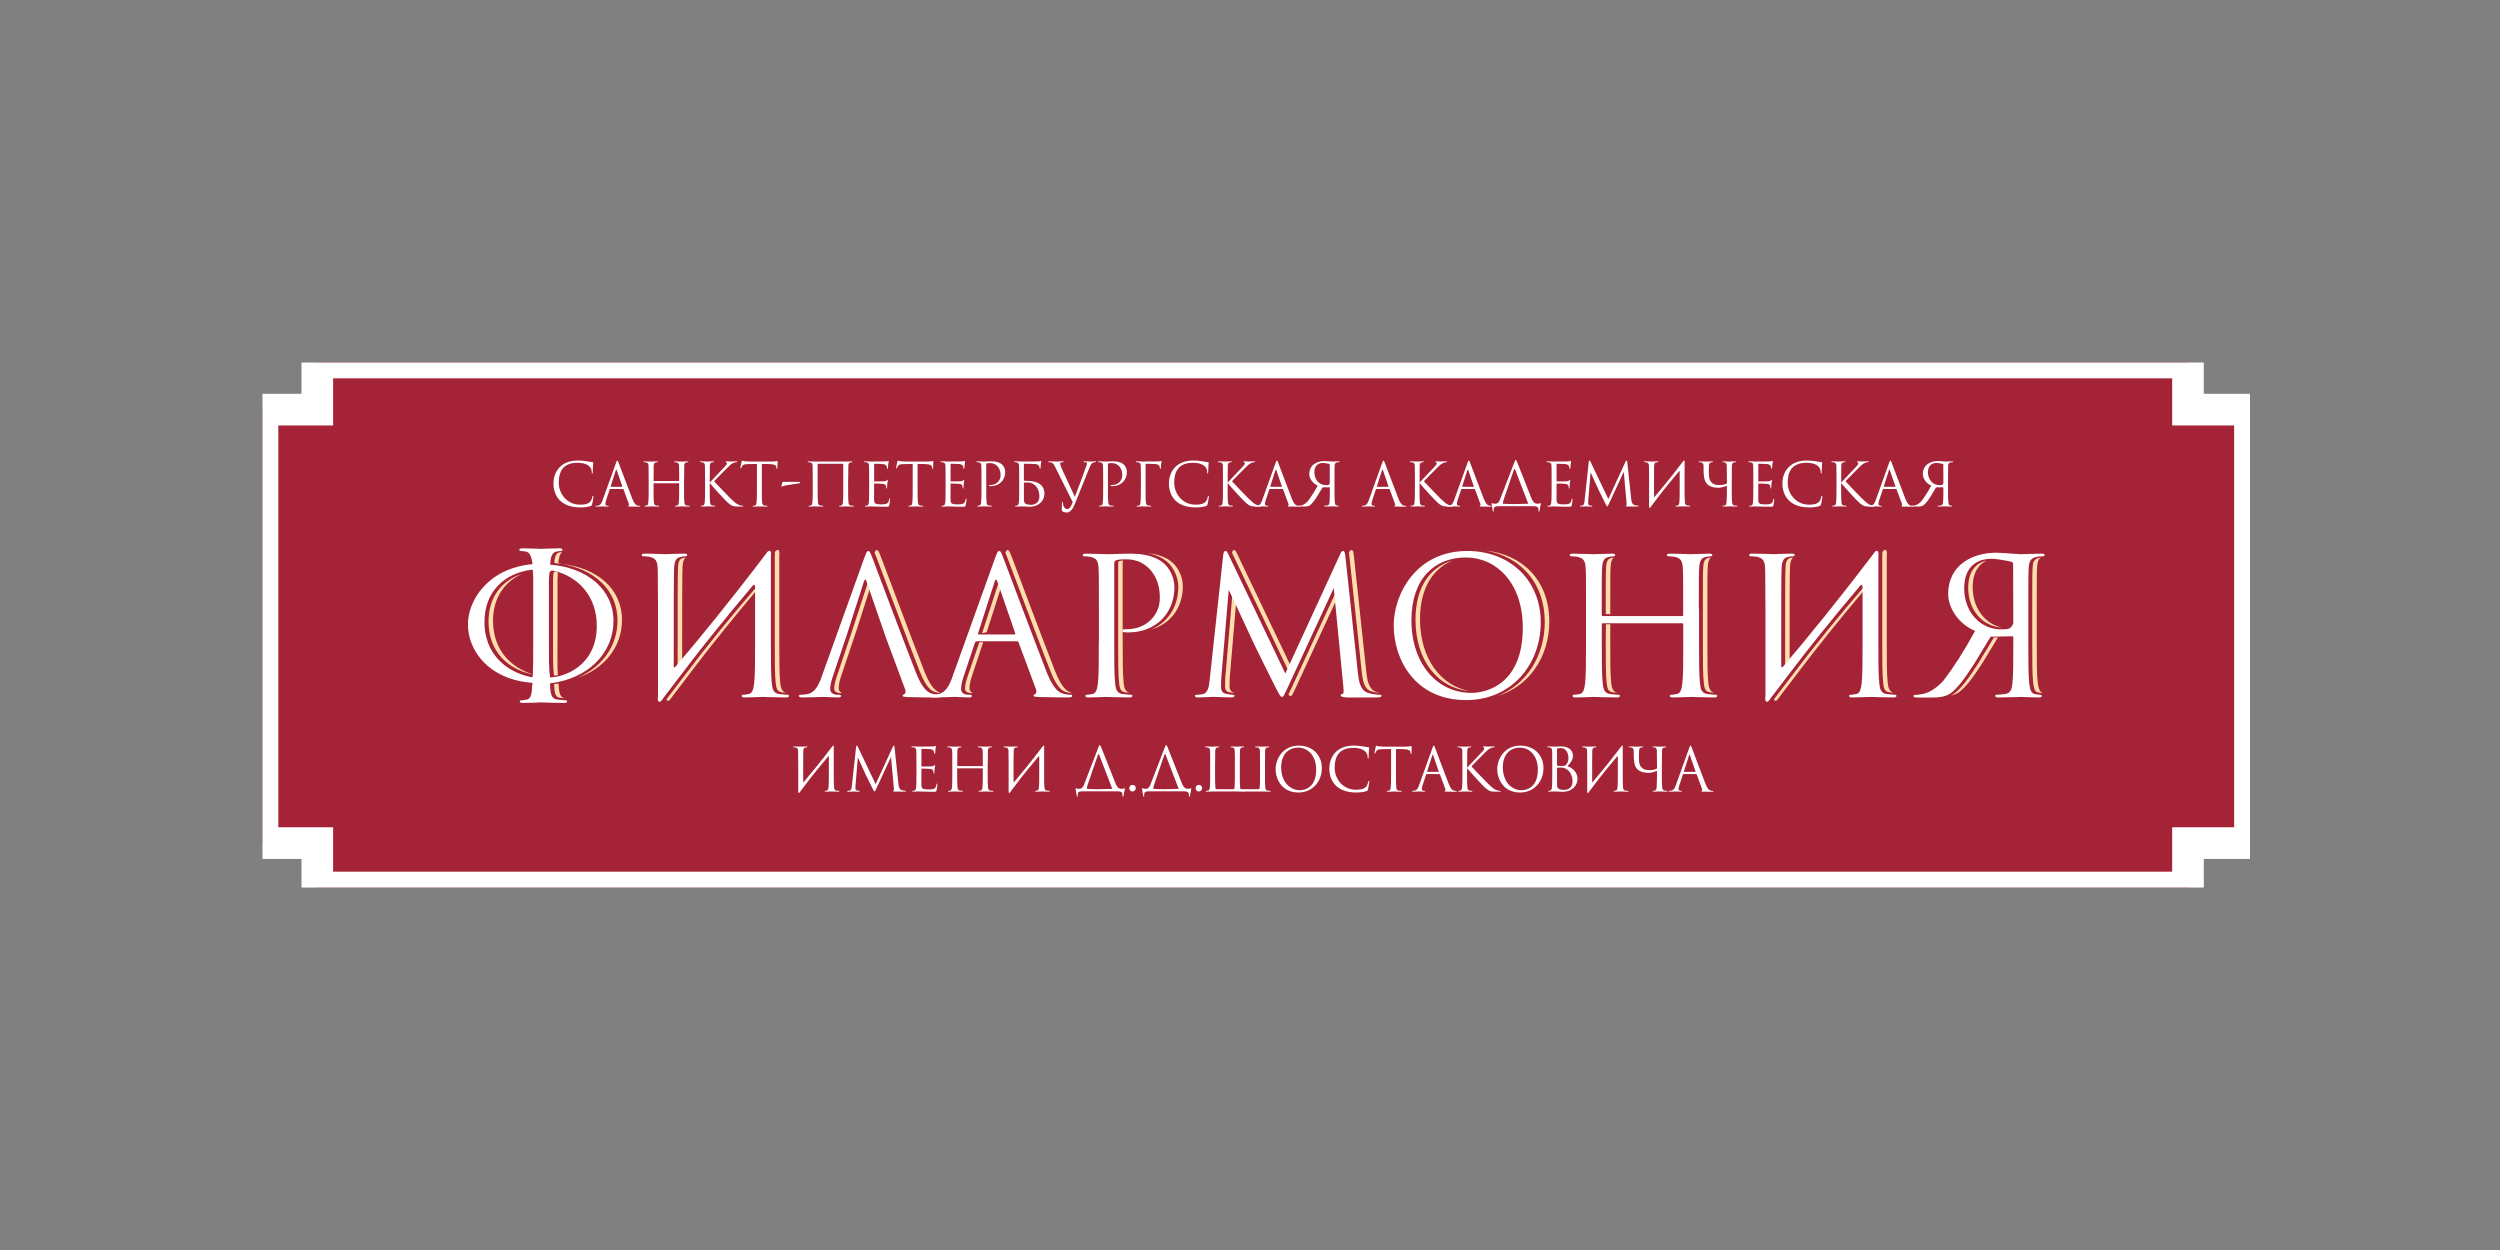 <svg width="200" height="100" viewBox="0 0 200 100" fill="none" xmlns="http://www.w3.org/2000/svg">
<rect x="0" y="0" width="200" height="100" fill="#808080" stroke="none"/>
<g clip-path="url(#clip0_3671_104119)">
<path d="M21 32.771H25.385V29H175.042V32.771H180V67.448H175.042V71H25.385V67.448H21V32.771Z" fill="#A52336"/>
<path d="M21 32.771H25.385V29H175.039V32.771H179.997V67.448H175.039V71H25.385V67.448H21V32.771Z" stroke="white" stroke-width="2.53" stroke-miterlimit="3.86"/>
<path d="M46.402 40.595C46.704 40.595 47.059 40.56 47.248 40.484C47.333 40.446 47.342 40.436 47.37 40.344C47.417 40.183 47.473 39.765 47.473 39.733C47.473 39.695 47.463 39.66 47.438 39.66C47.41 39.66 47.401 39.679 47.392 39.733C47.376 39.818 47.317 40.031 47.217 40.135C47.031 40.332 46.751 40.373 46.399 40.373C45.394 40.373 44.703 39.536 44.703 38.621C44.703 37.775 44.998 37.023 46.206 37.023C46.794 37.023 47.342 37.223 47.342 37.784C47.342 37.851 47.348 37.885 47.379 37.885C47.417 37.885 47.426 37.813 47.426 37.584C47.426 37.306 47.46 37.077 47.46 37.023C47.46 36.995 47.451 36.97 47.398 36.97C47.221 36.97 46.797 36.84 46.237 36.84C44.743 36.84 44.276 37.892 44.276 38.659C44.276 39.765 44.964 40.592 46.396 40.592L46.402 40.595Z" fill="white"/>
<path d="M49.383 36.843C49.355 36.843 49.337 36.871 49.281 37.03L48.213 40.002C48.129 40.24 48.036 40.424 47.818 40.452C47.781 40.459 47.715 40.462 47.681 40.462C47.656 40.462 47.638 40.471 47.638 40.49C47.638 40.519 47.666 40.528 47.728 40.528C47.949 40.528 48.207 40.512 48.26 40.512C48.313 40.512 48.515 40.528 48.627 40.528C48.671 40.528 48.699 40.519 48.699 40.49C48.699 40.471 48.683 40.462 48.652 40.462H48.605C48.524 40.462 48.428 40.417 48.428 40.322C48.428 40.237 48.453 40.123 48.493 40.002L48.776 39.156C48.786 39.131 48.801 39.118 48.823 39.118H49.835C49.86 39.118 49.869 39.128 49.878 39.147L50.314 40.325C50.323 40.344 50.323 40.373 50.323 40.389C50.323 40.433 50.295 40.455 50.286 40.455C50.27 40.455 50.252 40.471 50.252 40.49C50.252 40.519 50.305 40.519 50.392 40.525C50.715 40.535 51.061 40.535 51.129 40.535C51.182 40.535 51.223 40.525 51.223 40.497C51.223 40.471 51.204 40.468 51.176 40.468C51.129 40.468 51.058 40.462 50.989 40.44C50.89 40.411 50.756 40.335 50.585 39.907C50.298 39.178 49.561 37.204 49.489 37.02C49.433 36.871 49.414 36.849 49.386 36.849L49.383 36.843ZM48.87 38.944C48.87 38.944 48.845 38.934 48.854 38.909L49.268 37.616C49.278 37.581 49.293 37.562 49.303 37.562C49.318 37.562 49.327 37.578 49.34 37.616L49.785 38.909C49.791 38.928 49.791 38.944 49.766 38.944H48.87Z" fill="white"/>
<path d="M54.73 38.297C54.73 37.55 54.73 37.416 54.739 37.264C54.749 37.096 54.786 37.014 54.914 36.992C54.97 36.982 54.998 36.976 55.032 36.976C55.051 36.976 55.069 36.967 55.069 36.947C55.069 36.919 55.044 36.91 54.995 36.91C54.855 36.91 54.559 36.925 54.534 36.925C54.509 36.925 54.214 36.91 54.002 36.91C53.949 36.91 53.927 36.919 53.927 36.947C53.927 36.967 53.946 36.976 53.965 36.976C54.008 36.976 54.086 36.979 54.123 36.992C54.279 37.027 54.316 37.103 54.326 37.264C54.335 37.416 54.335 37.603 54.335 38.351V38.453C54.335 38.478 54.319 38.481 54.307 38.481H52.315C52.315 38.481 52.287 38.478 52.287 38.453V38.351C52.287 37.603 52.287 37.416 52.296 37.264C52.306 37.096 52.343 37.014 52.471 36.992C52.527 36.982 52.555 36.976 52.589 36.976C52.608 36.976 52.626 36.967 52.626 36.947C52.626 36.919 52.601 36.91 52.552 36.91C52.412 36.91 52.116 36.925 52.091 36.925C52.066 36.925 51.77 36.91 51.559 36.91C51.506 36.91 51.484 36.919 51.484 36.947C51.484 36.967 51.503 36.976 51.522 36.976C51.565 36.976 51.643 36.979 51.68 36.992C51.836 37.027 51.873 37.103 51.883 37.264C51.892 37.416 51.892 37.553 51.892 38.297V39.14C51.892 39.6 51.892 39.977 51.867 40.18C51.848 40.319 51.823 40.424 51.73 40.443C51.686 40.452 51.63 40.462 51.59 40.462C51.562 40.462 51.553 40.478 51.553 40.49C51.553 40.519 51.578 40.528 51.627 40.528C51.767 40.528 52.063 40.513 52.088 40.513C52.113 40.513 52.408 40.528 52.667 40.528C52.72 40.528 52.742 40.513 52.742 40.49C52.742 40.474 52.732 40.462 52.704 40.462C52.661 40.462 52.558 40.452 52.492 40.443C52.352 40.424 52.324 40.319 52.309 40.18C52.284 39.98 52.284 39.6 52.284 39.14V38.69C52.284 38.665 52.3 38.662 52.312 38.662H54.304C54.304 38.662 54.332 38.671 54.332 38.69V39.14C54.332 39.6 54.332 39.977 54.307 40.18C54.288 40.319 54.263 40.424 54.17 40.443C54.126 40.452 54.07 40.462 54.03 40.462C54.002 40.462 53.993 40.478 53.993 40.49C53.993 40.519 54.017 40.528 54.067 40.528C54.207 40.528 54.503 40.513 54.528 40.513C54.553 40.513 54.848 40.528 55.107 40.528C55.16 40.528 55.181 40.513 55.181 40.49C55.181 40.474 55.172 40.462 55.144 40.462C55.1 40.462 54.998 40.452 54.932 40.443C54.792 40.424 54.764 40.319 54.749 40.18C54.724 39.98 54.724 39.6 54.724 39.14V38.297H54.73Z" fill="white"/>
<path d="M56.404 39.137C56.404 39.597 56.404 39.974 56.38 40.177C56.361 40.316 56.336 40.421 56.243 40.44C56.199 40.449 56.143 40.459 56.103 40.459C56.075 40.459 56.065 40.474 56.065 40.487C56.065 40.516 56.09 40.525 56.14 40.525C56.28 40.525 56.554 40.509 56.591 40.509C56.629 40.509 56.903 40.525 57.133 40.525C57.186 40.525 57.208 40.509 57.208 40.487C57.208 40.471 57.198 40.459 57.17 40.459C57.127 40.459 57.052 40.449 56.986 40.44C56.846 40.421 56.819 40.316 56.803 40.177C56.778 39.977 56.778 39.597 56.778 39.137V38.668H56.803C57.027 38.95 58.026 40.047 58.238 40.224C58.44 40.386 58.558 40.493 58.807 40.516C58.91 40.525 59 40.525 59.131 40.525H59.37C59.451 40.525 59.473 40.509 59.473 40.487C59.473 40.468 59.445 40.459 59.411 40.459C59.377 40.459 59.243 40.449 59.118 40.395C58.894 40.3 58.813 40.224 58.418 39.85C58.225 39.669 57.248 38.64 57.127 38.5C57.226 38.38 58.045 37.565 58.16 37.451C58.371 37.245 58.474 37.125 58.667 37.039C58.761 36.995 58.86 36.973 58.932 36.973C58.969 36.973 58.978 36.963 58.978 36.938C58.978 36.913 58.96 36.903 58.907 36.903C58.788 36.903 58.48 36.919 58.456 36.919C58.343 36.919 58.197 36.903 58.104 36.903C58.07 36.903 58.048 36.913 58.048 36.938C58.048 36.957 58.066 36.967 58.091 36.976C58.129 36.992 58.154 37.02 58.154 37.077C58.154 37.16 58.032 37.283 57.898 37.423C57.73 37.61 56.878 38.491 56.8 38.583H56.781V38.294C56.781 37.546 56.781 37.413 56.79 37.261C56.8 37.093 56.837 37.011 56.965 36.989C57.021 36.979 57.049 36.973 57.083 36.973C57.102 36.973 57.12 36.963 57.12 36.944C57.12 36.916 57.095 36.906 57.046 36.906C56.906 36.906 56.632 36.922 56.588 36.922C56.56 36.922 56.283 36.906 56.072 36.906C56.019 36.906 55.997 36.916 55.997 36.944C55.997 36.963 56.016 36.973 56.034 36.973C56.078 36.973 56.156 36.976 56.193 36.989C56.349 37.024 56.386 37.1 56.395 37.261C56.404 37.413 56.404 37.55 56.404 38.294V39.137Z" fill="white"/>
<path d="M60.942 37.115L61.533 37.125C61.985 37.134 62.094 37.245 62.112 37.388L62.118 37.442C62.122 37.508 62.134 37.524 62.156 37.524C62.175 37.524 62.19 37.505 62.19 37.461C62.19 37.407 62.206 37.077 62.206 36.935C62.206 36.906 62.206 36.878 62.181 36.878C62.143 36.878 62.016 36.925 61.714 36.925H59.952C59.896 36.925 59.719 36.916 59.582 36.9C59.455 36.89 59.408 36.843 59.377 36.843C59.358 36.843 59.339 36.906 59.33 36.935C59.321 36.973 59.227 37.385 59.227 37.432C59.227 37.461 59.237 37.477 59.252 37.477C59.271 37.477 59.286 37.467 59.299 37.429C59.314 37.394 59.327 37.363 59.38 37.28C59.455 37.166 59.566 37.131 59.859 37.128L60.553 37.119V39.144C60.553 39.603 60.553 39.98 60.528 40.183C60.51 40.322 60.485 40.427 60.391 40.446C60.348 40.455 60.292 40.465 60.251 40.465C60.223 40.465 60.214 40.481 60.214 40.493C60.214 40.522 60.239 40.531 60.289 40.531C60.429 40.531 60.724 40.516 60.749 40.516C60.774 40.516 61.07 40.531 61.328 40.531C61.381 40.531 61.403 40.516 61.403 40.493C61.403 40.478 61.393 40.465 61.365 40.465C61.322 40.465 61.219 40.455 61.154 40.446C61.014 40.427 60.986 40.322 60.97 40.183C60.945 39.983 60.945 39.603 60.945 39.144V37.119L60.942 37.115Z" fill="white"/>
<path d="M62.694 38.551C62.62 38.551 62.601 38.557 62.592 38.589L62.52 38.858C62.508 38.903 62.517 38.931 62.545 38.931C62.57 38.931 62.648 38.884 62.738 38.858C62.897 38.814 63.731 38.706 63.855 38.681C63.93 38.671 64.02 38.656 64.02 38.598C64.02 38.56 63.958 38.551 63.88 38.551H62.694Z" fill="white"/>
<path d="M67.858 38.297C67.858 37.55 67.858 37.416 67.867 37.264C67.876 37.096 67.914 37.014 68.041 36.992C68.097 36.982 68.125 36.976 68.159 36.976C68.178 36.976 68.197 36.967 68.197 36.947C68.197 36.919 68.172 36.91 68.122 36.91C67.982 36.91 67.904 36.91 67.662 36.925H65.219C65.194 36.925 64.898 36.91 64.686 36.91C64.633 36.91 64.612 36.919 64.612 36.947C64.612 36.967 64.63 36.976 64.649 36.976C64.692 36.976 64.77 36.979 64.808 36.992C64.963 37.027 65.001 37.103 65.01 37.264C65.019 37.416 65.019 37.553 65.019 38.297V39.14C65.019 39.6 65.019 39.977 64.994 40.18C64.976 40.319 64.951 40.424 64.857 40.443C64.814 40.452 64.758 40.462 64.717 40.462C64.689 40.462 64.68 40.478 64.68 40.49C64.68 40.519 64.705 40.528 64.755 40.528C64.895 40.528 65.19 40.513 65.215 40.513C65.24 40.513 65.536 40.528 65.794 40.528C65.847 40.528 65.869 40.513 65.869 40.49C65.869 40.474 65.86 40.462 65.832 40.462C65.788 40.462 65.685 40.452 65.62 40.443C65.48 40.424 65.452 40.319 65.436 40.18C65.411 39.98 65.411 39.6 65.411 39.14V37.135C65.411 37.109 65.427 37.106 65.439 37.106H67.431C67.431 37.106 67.459 37.115 67.459 37.135V39.14C67.459 39.6 67.459 39.977 67.434 40.18C67.416 40.319 67.391 40.424 67.297 40.443C67.254 40.452 67.198 40.462 67.157 40.462C67.129 40.462 67.12 40.478 67.12 40.49C67.12 40.519 67.145 40.528 67.195 40.528C67.335 40.528 67.63 40.513 67.655 40.513C67.68 40.513 67.976 40.528 68.234 40.528C68.287 40.528 68.309 40.513 68.309 40.49C68.309 40.474 68.299 40.462 68.272 40.462C68.228 40.462 68.125 40.452 68.06 40.443C67.92 40.424 67.892 40.319 67.876 40.18C67.851 39.98 67.851 39.6 67.851 39.14V38.297H67.858Z" fill="white"/>
<path d="M69.927 37.144C69.927 37.109 69.937 37.1 69.955 37.1C70.049 37.1 70.472 37.115 70.5 37.115C70.777 37.115 70.889 37.211 70.917 37.274C70.945 37.337 70.96 37.416 70.96 37.455C70.96 37.489 70.97 37.508 70.995 37.508C71.02 37.508 71.029 37.483 71.032 37.461C71.041 37.404 71.051 37.191 71.057 37.144C71.073 37.011 71.094 36.954 71.094 36.919C71.094 36.894 71.085 36.865 71.066 36.865C71.048 36.865 71.029 36.884 71.001 36.894C70.982 36.9 70.87 36.91 70.792 36.913C70.718 36.916 70.238 36.922 69.731 36.922C69.706 36.922 69.411 36.906 69.199 36.906C69.146 36.906 69.124 36.916 69.124 36.944C69.124 36.963 69.143 36.973 69.162 36.973C69.205 36.973 69.283 36.976 69.32 36.989C69.476 37.024 69.504 37.093 69.516 37.211C69.526 37.293 69.532 37.492 69.532 38.297V39.14C69.532 39.723 69.523 40.113 69.498 40.237C69.47 40.376 69.445 40.417 69.37 40.443C69.327 40.459 69.27 40.462 69.23 40.462C69.202 40.462 69.193 40.478 69.193 40.49C69.193 40.519 69.218 40.528 69.267 40.528C69.37 40.528 69.607 40.513 69.728 40.513C69.865 40.513 70.179 40.541 70.889 40.541C71.073 40.541 71.11 40.541 71.144 40.417C71.169 40.316 71.206 39.993 71.206 39.952C71.206 39.917 71.206 39.879 71.178 39.879C71.153 39.879 71.144 39.898 71.135 39.952C71.1 40.148 71.044 40.243 70.923 40.297C70.802 40.351 70.593 40.351 70.472 40.351C70.011 40.351 69.927 40.275 69.927 39.958V38.719C69.927 38.7 69.937 38.684 69.962 38.684C70.042 38.684 70.506 38.694 70.634 38.709C70.817 38.728 70.858 38.811 70.88 38.877C70.898 38.941 70.898 38.988 70.898 39.036C70.898 39.061 70.908 39.08 70.933 39.08C70.96 39.08 70.967 39.042 70.967 38.988C70.967 38.754 71.023 38.434 71.023 38.415C71.023 38.386 71.013 38.377 70.998 38.377C70.979 38.377 70.96 38.402 70.926 38.44C70.883 38.488 70.817 38.497 70.705 38.507C70.596 38.516 70.021 38.516 69.958 38.516C69.933 38.516 69.93 38.5 69.93 38.469V37.147L69.927 37.144Z" fill="white"/>
<path d="M73.4 37.115L73.992 37.125C74.443 37.134 74.552 37.245 74.571 37.388L74.577 37.442C74.58 37.508 74.592 37.524 74.614 37.524C74.633 37.524 74.648 37.505 74.648 37.461C74.648 37.407 74.664 37.077 74.664 36.935C74.664 36.906 74.664 36.878 74.639 36.878C74.602 36.878 74.474 36.925 74.172 36.925H72.411C72.355 36.925 72.177 36.916 72.04 36.9C71.913 36.89 71.866 36.843 71.835 36.843C71.816 36.843 71.798 36.906 71.788 36.935C71.779 36.973 71.686 37.385 71.686 37.432C71.686 37.461 71.695 37.477 71.71 37.477C71.729 37.477 71.745 37.467 71.757 37.429C71.773 37.394 71.785 37.363 71.838 37.28C71.913 37.166 72.025 37.131 72.317 37.128L73.014 37.119V39.144C73.014 39.603 73.014 39.98 72.99 40.183C72.971 40.322 72.946 40.427 72.853 40.446C72.809 40.455 72.753 40.465 72.713 40.465C72.685 40.465 72.675 40.481 72.675 40.493C72.675 40.522 72.7 40.531 72.75 40.531C72.89 40.531 73.186 40.516 73.21 40.516C73.235 40.516 73.531 40.531 73.789 40.531C73.842 40.531 73.864 40.516 73.864 40.493C73.864 40.478 73.855 40.465 73.827 40.465C73.783 40.465 73.68 40.455 73.615 40.446C73.475 40.427 73.447 40.322 73.431 40.183C73.407 39.983 73.407 39.603 73.407 39.144V37.119L73.4 37.115Z" fill="white"/>
<path d="M76.043 37.144C76.043 37.109 76.052 37.1 76.071 37.1C76.164 37.1 76.587 37.115 76.615 37.115C76.892 37.115 77.004 37.211 77.032 37.274C77.06 37.337 77.076 37.416 77.076 37.455C77.076 37.489 77.085 37.508 77.11 37.508C77.135 37.508 77.144 37.483 77.147 37.461C77.157 37.404 77.166 37.191 77.172 37.144C77.188 37.011 77.21 36.954 77.21 36.919C77.21 36.894 77.2 36.865 77.182 36.865C77.163 36.865 77.144 36.884 77.116 36.894C77.098 36.9 76.986 36.91 76.908 36.913C76.833 36.916 76.354 36.922 75.847 36.922C75.822 36.922 75.526 36.906 75.314 36.906C75.261 36.906 75.24 36.916 75.24 36.944C75.24 36.963 75.258 36.973 75.277 36.973C75.321 36.973 75.398 36.976 75.436 36.989C75.591 37.024 75.619 37.093 75.632 37.211C75.641 37.293 75.647 37.492 75.647 38.297V39.14C75.647 39.723 75.638 40.113 75.613 40.237C75.585 40.376 75.56 40.417 75.486 40.443C75.442 40.459 75.386 40.462 75.346 40.462C75.318 40.462 75.308 40.478 75.308 40.49C75.308 40.519 75.333 40.528 75.383 40.528C75.486 40.528 75.722 40.513 75.844 40.513C75.981 40.513 76.295 40.541 77.004 40.541C77.188 40.541 77.225 40.541 77.26 40.417C77.284 40.316 77.322 39.993 77.322 39.952C77.322 39.917 77.322 39.879 77.294 39.879C77.269 39.879 77.26 39.898 77.25 39.952C77.216 40.148 77.16 40.243 77.039 40.297C76.917 40.351 76.709 40.351 76.587 40.351C76.127 40.351 76.043 40.275 76.043 39.958V38.719C76.043 38.7 76.052 38.684 76.077 38.684C76.158 38.684 76.622 38.694 76.749 38.709C76.933 38.728 76.973 38.811 76.995 38.877C77.014 38.941 77.014 38.988 77.014 39.036C77.014 39.061 77.023 39.08 77.048 39.08C77.076 39.08 77.082 39.042 77.082 38.988C77.082 38.754 77.138 38.434 77.138 38.415C77.138 38.386 77.129 38.377 77.113 38.377C77.095 38.377 77.076 38.402 77.042 38.44C76.998 38.488 76.933 38.497 76.821 38.507C76.712 38.516 76.136 38.516 76.074 38.516C76.049 38.516 76.046 38.5 76.046 38.469V37.147L76.043 37.144Z" fill="white"/>
<path d="M78.517 39.137C78.517 39.597 78.517 39.974 78.492 40.177C78.473 40.316 78.448 40.421 78.355 40.44C78.311 40.449 78.255 40.459 78.215 40.459C78.187 40.459 78.178 40.474 78.178 40.487C78.178 40.516 78.203 40.525 78.252 40.525C78.392 40.525 78.688 40.509 78.704 40.509C78.728 40.509 79.024 40.525 79.282 40.525C79.335 40.525 79.357 40.509 79.357 40.487C79.357 40.471 79.348 40.459 79.32 40.459C79.276 40.459 79.174 40.449 79.108 40.44C78.968 40.421 78.94 40.316 78.924 40.177C78.9 39.977 78.9 39.597 78.9 39.137V37.169C78.9 37.122 78.909 37.087 78.937 37.077C78.981 37.058 79.058 37.049 79.139 37.049C79.248 37.049 79.534 37.03 79.784 37.287C80.032 37.546 80.048 37.867 80.048 38.025C80.048 38.465 79.69 38.804 79.236 38.804C79.136 38.804 79.108 38.808 79.108 38.849C79.108 38.874 79.136 38.884 79.161 38.884C79.186 38.89 79.236 38.89 79.261 38.89C79.93 38.89 80.418 38.431 80.418 37.749C80.418 37.496 80.288 37.28 80.182 37.179C80.107 37.106 79.895 36.906 79.307 36.906C79.093 36.906 78.819 36.922 78.716 36.922C78.679 36.922 78.395 36.906 78.184 36.906C78.131 36.906 78.109 36.916 78.109 36.944C78.109 36.963 78.128 36.973 78.147 36.973C78.19 36.973 78.268 36.976 78.305 36.989C78.461 37.024 78.498 37.1 78.507 37.261C78.517 37.413 78.517 37.55 78.517 38.294V39.137Z" fill="white"/>
<path d="M81.953 37.1L82.709 37.115C82.986 37.115 83.098 37.211 83.126 37.274C83.154 37.337 83.169 37.416 83.169 37.455C83.169 37.489 83.179 37.508 83.204 37.508C83.229 37.508 83.238 37.483 83.241 37.461C83.251 37.404 83.26 37.191 83.266 37.144C83.282 37.011 83.303 36.954 83.303 36.919C83.303 36.894 83.294 36.865 83.275 36.865C83.257 36.865 83.238 36.884 83.21 36.894C83.191 36.9 83.079 36.91 83.005 36.913C82.924 36.916 81.953 36.922 81.781 36.922C81.635 36.922 81.392 36.906 81.203 36.906C81.15 36.906 81.128 36.916 81.128 36.944C81.128 36.963 81.147 36.973 81.165 36.973C81.209 36.973 81.287 36.976 81.324 36.989C81.48 37.024 81.508 37.093 81.52 37.211C81.529 37.293 81.536 37.492 81.536 38.297V39.14C81.536 39.723 81.526 40.113 81.501 40.237C81.473 40.376 81.448 40.417 81.374 40.443C81.33 40.459 81.274 40.462 81.234 40.462C81.206 40.462 81.196 40.478 81.196 40.49C81.196 40.519 81.221 40.528 81.271 40.528C81.411 40.528 81.707 40.513 81.732 40.513C81.769 40.513 82.248 40.541 82.357 40.541C83.16 40.541 83.555 40.009 83.555 39.498C83.555 38.617 82.728 38.475 82.23 38.475C82.099 38.475 82.006 38.465 81.962 38.459C81.925 38.453 81.909 38.434 81.909 38.402V37.144C81.909 37.115 81.928 37.1 81.953 37.1ZM81.909 38.636C81.909 38.602 81.915 38.599 82.192 38.599C82.36 38.599 82.513 38.617 82.697 38.741C83.058 38.995 83.154 39.422 83.154 39.708C83.154 40.249 82.746 40.386 82.491 40.386C82.407 40.386 82.205 40.376 82.077 40.313C81.931 40.24 81.912 40.154 81.912 39.796V38.633L81.909 38.636Z" fill="white"/>
<path d="M85.821 40.158C85.694 40.493 85.591 40.722 85.361 40.722C85.177 40.722 85.04 40.5 85.04 40.246C85.04 40.173 85.04 40.154 85.006 40.154C84.997 40.154 84.981 40.154 84.972 40.202C84.947 40.354 84.937 40.636 84.944 40.801C84.944 40.858 84.969 40.893 85.015 40.921C85.106 40.975 85.264 41.004 85.339 41.004C85.588 41.004 85.815 40.753 85.977 40.344L87.128 37.483C87.259 37.154 87.34 37.077 87.405 37.033C87.496 36.976 87.598 36.976 87.629 36.976C87.667 36.976 87.686 36.967 87.686 36.941C87.692 36.916 87.661 36.906 87.611 36.906C87.474 36.906 87.272 36.922 87.244 36.922C87.188 36.922 86.97 36.906 86.783 36.906C86.708 36.906 86.68 36.916 86.674 36.944C86.674 36.97 86.699 36.973 86.727 36.973C86.78 36.973 86.848 36.973 86.904 36.992C86.951 37.017 86.96 37.065 86.96 37.103L86.889 37.328C86.767 37.705 86.251 39.074 85.986 39.746L84.928 37.464C84.853 37.302 84.81 37.154 84.81 37.096C84.81 37.062 84.819 37.024 84.872 37.001C84.916 36.982 85 36.976 85.049 36.976C85.084 36.976 85.096 36.967 85.096 36.941C85.096 36.916 85.053 36.906 84.969 36.906C84.791 36.906 84.579 36.922 84.533 36.922C84.477 36.922 84.209 36.906 83.982 36.906C83.907 36.906 83.861 36.913 83.861 36.941C83.861 36.96 83.87 36.976 83.898 36.976C83.926 36.976 84.007 36.976 84.075 36.995C84.24 37.043 84.287 37.106 84.415 37.363L85.812 40.158H85.821Z" fill="white"/>
<path d="M88.252 39.137C88.252 39.597 88.252 39.974 88.227 40.177C88.208 40.316 88.183 40.421 88.09 40.44C88.046 40.449 87.99 40.459 87.95 40.459C87.922 40.459 87.913 40.474 87.913 40.487C87.913 40.516 87.938 40.525 87.987 40.525C88.127 40.525 88.423 40.509 88.439 40.509C88.464 40.509 88.759 40.525 89.017 40.525C89.07 40.525 89.092 40.509 89.092 40.487C89.092 40.471 89.083 40.459 89.055 40.459C89.011 40.459 88.909 40.449 88.843 40.44C88.703 40.421 88.675 40.316 88.66 40.177C88.635 39.977 88.635 39.597 88.635 39.137V37.169C88.635 37.122 88.644 37.087 88.672 37.077C88.716 37.058 88.793 37.049 88.874 37.049C88.983 37.049 89.27 37.03 89.519 37.287C89.768 37.546 89.783 37.867 89.783 38.025C89.783 38.465 89.425 38.804 88.971 38.804C88.871 38.804 88.843 38.808 88.843 38.849C88.843 38.874 88.871 38.884 88.896 38.884C88.921 38.89 88.971 38.89 88.996 38.89C89.662 38.89 90.153 38.431 90.153 37.749C90.153 37.496 90.023 37.28 89.917 37.179C89.842 37.106 89.631 36.906 89.042 36.906C88.825 36.906 88.554 36.922 88.451 36.922C88.414 36.922 88.131 36.906 87.919 36.906C87.866 36.906 87.844 36.916 87.844 36.944C87.844 36.963 87.863 36.973 87.882 36.973C87.925 36.973 88.003 36.976 88.04 36.989C88.196 37.024 88.233 37.1 88.243 37.261C88.252 37.413 88.252 37.55 88.252 38.294V39.137Z" fill="white"/>
<path d="M91.688 37.1L92.332 37.115C92.609 37.115 92.721 37.211 92.749 37.274C92.777 37.337 92.793 37.416 92.793 37.455C92.793 37.489 92.802 37.508 92.827 37.508C92.852 37.508 92.861 37.483 92.864 37.461C92.874 37.404 92.883 37.191 92.889 37.144C92.905 37.011 92.926 36.954 92.926 36.919C92.926 36.894 92.917 36.865 92.898 36.865C92.88 36.865 92.861 36.884 92.833 36.894C92.814 36.9 92.702 36.91 92.628 36.913C92.562 36.916 91.566 36.922 91.47 36.922C91.445 36.922 91.149 36.906 90.938 36.906C90.885 36.906 90.863 36.916 90.863 36.944C90.863 36.963 90.882 36.973 90.9 36.973C90.944 36.973 91.022 36.976 91.059 36.989C91.215 37.024 91.243 37.093 91.255 37.211C91.264 37.293 91.271 37.492 91.271 38.297V39.14C91.271 39.723 91.261 40.113 91.237 40.237C91.209 40.376 91.184 40.417 91.109 40.443C91.065 40.459 91.009 40.462 90.969 40.462C90.941 40.462 90.931 40.478 90.931 40.49C90.931 40.519 90.956 40.528 91.006 40.528C91.146 40.528 91.423 40.513 91.448 40.513C91.473 40.513 91.769 40.528 92.027 40.528C92.08 40.528 92.102 40.513 92.102 40.49C92.102 40.474 92.092 40.462 92.064 40.462C92.021 40.462 91.918 40.452 91.853 40.443C91.75 40.427 91.694 40.36 91.675 40.227C91.65 40.069 91.647 39.6 91.647 39.14V37.154C91.647 37.115 91.663 37.1 91.691 37.1H91.688Z" fill="white"/>
<path d="M95.637 40.595C95.939 40.595 96.294 40.56 96.484 40.484C96.568 40.446 96.577 40.436 96.605 40.344C96.652 40.183 96.708 39.765 96.708 39.733C96.708 39.695 96.698 39.66 96.674 39.66C96.645 39.66 96.636 39.679 96.627 39.733C96.611 39.818 96.552 40.031 96.453 40.135C96.266 40.332 95.986 40.373 95.634 40.373C94.629 40.373 93.938 39.536 93.938 38.621C93.938 37.775 94.234 37.023 95.441 37.023C96.029 37.023 96.577 37.223 96.577 37.784C96.577 37.851 96.583 37.885 96.614 37.885C96.652 37.885 96.661 37.813 96.661 37.584C96.661 37.306 96.695 37.077 96.695 37.023C96.695 36.995 96.686 36.97 96.633 36.97C96.456 36.97 96.032 36.84 95.472 36.84C93.978 36.84 93.511 37.892 93.511 38.659C93.511 39.765 94.196 40.592 95.631 40.592L95.637 40.595Z" fill="white"/>
<path d="M97.837 39.137C97.837 39.597 97.837 39.974 97.812 40.177C97.794 40.316 97.769 40.421 97.676 40.44C97.632 40.449 97.576 40.459 97.535 40.459C97.507 40.459 97.498 40.474 97.498 40.487C97.498 40.516 97.523 40.525 97.573 40.525C97.713 40.525 97.987 40.509 98.024 40.509C98.061 40.509 98.335 40.525 98.566 40.525C98.619 40.525 98.64 40.509 98.64 40.487C98.64 40.471 98.631 40.459 98.603 40.459C98.559 40.459 98.485 40.449 98.419 40.44C98.279 40.421 98.251 40.316 98.236 40.177C98.211 39.977 98.211 39.597 98.211 39.137V38.668H98.236C98.46 38.95 99.459 40.047 99.671 40.224C99.873 40.386 99.991 40.493 100.24 40.516C100.343 40.525 100.433 40.525 100.564 40.525H100.803C100.884 40.525 100.906 40.509 100.906 40.487C100.906 40.468 100.878 40.459 100.844 40.459C100.81 40.459 100.676 40.449 100.551 40.395C100.324 40.3 100.246 40.224 99.851 39.85C99.658 39.669 98.681 38.64 98.559 38.5C98.659 38.38 99.478 37.565 99.593 37.451C99.804 37.245 99.907 37.125 100.1 37.039C100.193 36.995 100.293 36.973 100.365 36.973C100.402 36.973 100.411 36.963 100.411 36.938C100.411 36.913 100.393 36.903 100.34 36.903C100.221 36.903 99.913 36.919 99.888 36.919C99.776 36.919 99.63 36.903 99.537 36.903C99.502 36.903 99.481 36.913 99.481 36.938C99.481 36.957 99.499 36.967 99.524 36.976C99.562 36.992 99.587 37.02 99.587 37.077C99.587 37.16 99.465 37.283 99.331 37.423C99.163 37.61 98.31 38.491 98.233 38.583H98.214V38.294C98.214 37.546 98.214 37.413 98.223 37.261C98.233 37.093 98.27 37.011 98.398 36.989C98.454 36.979 98.482 36.973 98.516 36.973C98.534 36.973 98.553 36.963 98.553 36.944C98.553 36.916 98.528 36.906 98.478 36.906C98.338 36.906 98.065 36.922 98.021 36.922C97.993 36.922 97.716 36.906 97.504 36.906C97.451 36.906 97.43 36.916 97.43 36.944C97.43 36.963 97.448 36.973 97.467 36.973C97.511 36.973 97.588 36.976 97.626 36.989C97.781 37.024 97.819 37.1 97.828 37.261C97.837 37.413 97.837 37.55 97.837 38.294V39.137Z" fill="white"/>
<path d="M102.151 36.843C102.123 36.843 102.104 36.871 102.048 37.03L100.981 40.002C100.897 40.24 100.803 40.424 100.586 40.452C100.548 40.459 100.483 40.462 100.449 40.462C100.424 40.462 100.405 40.471 100.405 40.49C100.405 40.519 100.433 40.528 100.495 40.528C100.716 40.528 100.975 40.512 101.027 40.512C101.08 40.512 101.283 40.528 101.395 40.528C101.438 40.528 101.466 40.519 101.466 40.49C101.466 40.471 101.454 40.462 101.42 40.462H101.373C101.292 40.462 101.196 40.417 101.196 40.322C101.196 40.237 101.22 40.123 101.261 40.002L101.544 39.156C101.553 39.131 101.569 39.118 101.591 39.118H102.602C102.627 39.118 102.636 39.128 102.646 39.147L103.082 40.325C103.091 40.344 103.091 40.373 103.091 40.389C103.091 40.433 103.063 40.455 103.054 40.455C103.038 40.455 103.019 40.471 103.019 40.49C103.019 40.519 103.072 40.519 103.159 40.525C103.483 40.535 103.825 40.535 103.897 40.535C103.95 40.535 103.99 40.525 103.99 40.497C103.99 40.471 103.972 40.468 103.944 40.468C103.897 40.468 103.825 40.462 103.757 40.44C103.657 40.411 103.52 40.335 103.352 39.907C103.066 39.178 102.328 37.204 102.257 37.02C102.201 36.871 102.182 36.849 102.154 36.849L102.151 36.843ZM101.637 38.944C101.637 38.944 101.613 38.934 101.622 38.909L102.036 37.616C102.045 37.581 102.061 37.562 102.07 37.562C102.086 37.562 102.095 37.578 102.107 37.616L102.552 38.909C102.559 38.928 102.559 38.944 102.534 38.944H101.637Z" fill="white"/>
<path d="M106.353 38.985C106.378 38.985 106.387 39.001 106.387 39.023V39.137C106.387 39.597 106.387 39.974 106.362 40.176C106.346 40.316 106.318 40.42 106.178 40.44C106.113 40.449 106.01 40.459 105.967 40.459C105.939 40.459 105.929 40.474 105.929 40.487C105.929 40.512 105.954 40.525 106.004 40.525C106.262 40.525 106.558 40.509 106.583 40.509C106.589 40.509 106.885 40.525 107.025 40.525C107.078 40.525 107.1 40.516 107.1 40.487C107.1 40.471 107.09 40.459 107.062 40.459C107.019 40.459 106.963 40.449 106.922 40.44C106.829 40.42 106.804 40.316 106.785 40.176C106.76 39.977 106.76 39.597 106.76 39.137V38.294C106.76 37.546 106.76 37.413 106.77 37.261C106.779 37.1 106.816 37.023 106.972 36.989C107.009 36.979 107.09 36.973 107.131 36.973C107.149 36.973 107.168 36.963 107.168 36.944C107.168 36.916 107.143 36.906 107.093 36.906C106.882 36.906 106.586 36.922 106.561 36.922C106.508 36.922 106.094 36.884 105.951 36.884C105.391 36.884 104.744 37.163 104.744 37.927C104.744 38.275 105.011 38.684 105.419 38.849C105.151 39.343 104.865 39.787 104.625 40.097C104.37 40.37 104.174 40.427 104.056 40.443C103.966 40.459 103.938 40.462 103.91 40.459C103.885 40.459 103.866 40.474 103.866 40.487C103.866 40.516 103.894 40.525 103.978 40.525H104.274C104.538 40.528 104.653 40.5 104.778 40.433C104.98 40.291 105.154 40.047 105.397 39.666L105.805 38.991L106.346 38.982L106.353 38.985ZM106.381 37.172V38.665C106.318 38.808 106.269 38.814 106.079 38.814C105.556 38.814 105.148 38.389 105.148 37.775C105.151 37.138 105.584 37.036 105.833 37.036C105.973 37.036 106.293 37.1 106.34 37.112C106.365 37.122 106.378 37.141 106.378 37.169L106.381 37.172Z" fill="white"/>
<path d="M110.679 36.843C110.651 36.843 110.632 36.871 110.576 37.03L109.508 40.002C109.424 40.24 109.331 40.424 109.113 40.452C109.076 40.459 109.01 40.462 108.976 40.462C108.951 40.462 108.933 40.471 108.933 40.49C108.933 40.519 108.961 40.528 109.023 40.528C109.244 40.528 109.502 40.512 109.555 40.512C109.608 40.512 109.81 40.528 109.922 40.528C109.966 40.528 109.994 40.519 109.994 40.49C109.994 40.471 109.978 40.462 109.947 40.462H109.901C109.82 40.462 109.723 40.417 109.723 40.322C109.723 40.237 109.748 40.123 109.788 40.002L110.072 39.156C110.081 39.131 110.097 39.118 110.118 39.118H111.13C111.155 39.118 111.164 39.128 111.173 39.147L111.609 40.325C111.618 40.344 111.618 40.373 111.618 40.389C111.618 40.433 111.59 40.455 111.581 40.455C111.566 40.455 111.547 40.471 111.547 40.49C111.547 40.519 111.6 40.519 111.687 40.525C112.011 40.535 112.356 40.535 112.425 40.535C112.477 40.535 112.518 40.525 112.518 40.497C112.518 40.471 112.499 40.468 112.471 40.468C112.425 40.468 112.353 40.462 112.284 40.44C112.185 40.411 112.051 40.335 111.88 39.907C111.594 39.178 110.856 37.204 110.784 37.02C110.728 36.871 110.71 36.849 110.682 36.849L110.679 36.843ZM110.165 38.944C110.165 38.944 110.14 38.934 110.149 38.909L110.563 37.616C110.573 37.581 110.588 37.562 110.598 37.562C110.613 37.562 110.623 37.578 110.635 37.616L111.08 38.909C111.086 38.928 111.086 38.944 111.061 38.944H110.165Z" fill="white"/>
<path d="M113.19 39.137C113.19 39.597 113.19 39.974 113.165 40.177C113.146 40.316 113.122 40.421 113.028 40.44C112.985 40.449 112.929 40.459 112.888 40.459C112.86 40.459 112.851 40.474 112.851 40.487C112.851 40.516 112.876 40.525 112.925 40.525C113.065 40.525 113.339 40.509 113.377 40.509C113.414 40.509 113.688 40.525 113.918 40.525C113.971 40.525 113.993 40.509 113.993 40.487C113.993 40.471 113.984 40.459 113.956 40.459C113.912 40.459 113.837 40.449 113.772 40.44C113.632 40.421 113.604 40.316 113.588 40.177C113.563 39.977 113.563 39.597 113.563 39.137V38.668H113.588C113.812 38.95 114.811 40.047 115.023 40.224C115.225 40.386 115.344 40.493 115.593 40.516C115.695 40.525 115.786 40.525 115.916 40.525H116.156C116.237 40.525 116.259 40.509 116.259 40.487C116.259 40.468 116.231 40.459 116.196 40.459C116.162 40.459 116.028 40.449 115.904 40.395C115.68 40.3 115.599 40.224 115.204 39.85C115.011 39.669 114.033 38.64 113.912 38.5C114.012 38.38 114.83 37.565 114.945 37.451C115.157 37.245 115.26 37.125 115.453 37.039C115.546 36.995 115.646 36.973 115.717 36.973C115.754 36.973 115.764 36.963 115.764 36.938C115.764 36.913 115.745 36.903 115.692 36.903C115.574 36.903 115.266 36.919 115.241 36.919C115.129 36.919 114.983 36.903 114.889 36.903C114.855 36.903 114.833 36.913 114.833 36.938C114.833 36.957 114.852 36.967 114.877 36.976C114.914 36.992 114.939 37.02 114.939 37.077C114.939 37.16 114.818 37.283 114.684 37.423C114.516 37.61 113.663 38.491 113.585 38.583H113.567V38.294C113.567 37.546 113.567 37.413 113.576 37.261C113.585 37.093 113.623 37.011 113.75 36.989C113.806 36.979 113.834 36.973 113.868 36.973C113.887 36.973 113.906 36.963 113.906 36.944C113.906 36.916 113.881 36.906 113.831 36.906C113.691 36.906 113.417 36.922 113.377 36.922C113.349 36.922 113.072 36.906 112.86 36.906C112.807 36.906 112.785 36.916 112.785 36.944C112.785 36.963 112.804 36.973 112.823 36.973C112.866 36.973 112.944 36.976 112.981 36.989C113.137 37.024 113.174 37.1 113.184 37.261C113.193 37.413 113.193 37.55 113.193 38.294V39.137H113.19Z" fill="white"/>
<path d="M117.504 36.843C117.476 36.843 117.457 36.871 117.401 37.03L116.333 40.002C116.249 40.24 116.156 40.424 115.938 40.452C115.901 40.459 115.835 40.462 115.801 40.462C115.776 40.462 115.758 40.471 115.758 40.49C115.758 40.519 115.786 40.528 115.848 40.528C116.069 40.528 116.327 40.512 116.38 40.512C116.433 40.512 116.635 40.528 116.747 40.528C116.791 40.528 116.819 40.519 116.819 40.49C116.819 40.471 116.803 40.462 116.772 40.462H116.725C116.645 40.462 116.548 40.417 116.548 40.322C116.548 40.237 116.573 40.123 116.613 40.002L116.897 39.156C116.906 39.131 116.922 39.118 116.943 39.118H117.955C117.98 39.118 117.989 39.128 117.998 39.147L118.434 40.325C118.443 40.344 118.443 40.373 118.443 40.389C118.443 40.433 118.415 40.455 118.406 40.455C118.391 40.455 118.372 40.471 118.372 40.49C118.372 40.519 118.425 40.519 118.512 40.525C118.836 40.535 119.181 40.535 119.249 40.535C119.302 40.535 119.343 40.525 119.343 40.497C119.343 40.471 119.324 40.468 119.296 40.468C119.249 40.468 119.178 40.462 119.109 40.44C119.01 40.411 118.873 40.335 118.705 39.907C118.419 39.178 117.681 37.204 117.609 37.02C117.553 36.871 117.535 36.849 117.507 36.849L117.504 36.843ZM116.99 38.944C116.99 38.944 116.965 38.934 116.974 38.909L117.388 37.616C117.398 37.581 117.413 37.562 117.423 37.562C117.438 37.562 117.448 37.578 117.46 37.616L117.905 38.909C117.911 38.928 117.911 38.944 117.886 38.944H116.99Z" fill="white"/>
<path d="M120.23 40.3C120.23 40.205 120.249 40.1 120.295 39.964L121.114 37.575C121.129 37.537 121.148 37.518 121.17 37.518C121.185 37.518 121.198 37.534 121.213 37.572L122.262 40.3C121.904 40.316 121.49 40.325 121.154 40.325C120.88 40.325 120.498 40.319 120.233 40.3H120.23ZM121.26 36.792C121.232 36.792 121.213 36.827 121.151 36.979L120 39.964C119.919 40.173 119.825 40.3 119.586 40.3C119.455 40.3 119.383 40.243 119.346 40.243C119.337 40.243 119.331 40.262 119.331 40.316C119.331 40.351 119.402 40.791 119.43 40.89C119.439 40.918 119.455 40.934 119.468 40.934C119.486 40.934 119.496 40.924 119.496 40.886C119.496 40.766 119.496 40.725 119.514 40.646C119.542 40.532 119.67 40.497 119.891 40.497H122.67C123.059 40.497 123.078 40.649 123.078 40.798V40.852C123.078 40.918 123.087 40.934 123.112 40.934C123.14 40.934 123.149 40.915 123.159 40.871C123.168 40.817 123.271 40.306 123.271 40.288C123.271 40.269 123.264 40.259 123.252 40.259C123.224 40.259 123.106 40.297 122.975 40.297C122.773 40.297 122.623 40.135 122.517 39.866L121.369 36.967C121.307 36.818 121.285 36.795 121.257 36.795L121.26 36.792Z" fill="white"/>
<path d="M124.522 37.144C124.522 37.109 124.531 37.1 124.55 37.1C124.643 37.1 125.066 37.115 125.094 37.115C125.371 37.115 125.483 37.211 125.511 37.274C125.539 37.337 125.555 37.416 125.555 37.455C125.555 37.489 125.564 37.508 125.589 37.508C125.614 37.508 125.623 37.483 125.626 37.461C125.636 37.404 125.645 37.191 125.651 37.144C125.667 37.011 125.689 36.954 125.689 36.919C125.689 36.894 125.679 36.865 125.661 36.865C125.642 36.865 125.623 36.884 125.595 36.894C125.577 36.9 125.465 36.91 125.39 36.913C125.315 36.916 124.836 36.922 124.329 36.922C124.304 36.922 124.008 36.906 123.796 36.906C123.743 36.906 123.722 36.916 123.722 36.944C123.722 36.963 123.74 36.973 123.759 36.973C123.803 36.973 123.88 36.976 123.918 36.989C124.073 37.024 124.101 37.093 124.114 37.211C124.123 37.293 124.129 37.492 124.129 38.297V39.14C124.129 39.723 124.12 40.113 124.095 40.237C124.067 40.376 124.042 40.417 123.968 40.443C123.924 40.459 123.868 40.462 123.827 40.462C123.799 40.462 123.79 40.478 123.79 40.49C123.79 40.519 123.815 40.528 123.865 40.528C123.968 40.528 124.204 40.513 124.325 40.513C124.462 40.513 124.777 40.541 125.486 40.541C125.67 40.541 125.707 40.541 125.742 40.417C125.766 40.316 125.804 39.993 125.804 39.952C125.804 39.917 125.804 39.879 125.776 39.879C125.751 39.879 125.742 39.898 125.732 39.952C125.698 40.148 125.642 40.243 125.521 40.297C125.399 40.351 125.191 40.351 125.069 40.351C124.609 40.351 124.525 40.275 124.525 39.958V38.719C124.525 38.7 124.534 38.684 124.559 38.684C124.64 38.684 125.104 38.694 125.231 38.709C125.415 38.728 125.455 38.811 125.477 38.877C125.496 38.941 125.496 38.988 125.496 39.036C125.496 39.061 125.505 39.08 125.53 39.08C125.558 39.08 125.564 39.042 125.564 38.988C125.564 38.754 125.62 38.434 125.62 38.415C125.62 38.386 125.611 38.377 125.595 38.377C125.577 38.377 125.558 38.402 125.524 38.44C125.48 38.488 125.415 38.497 125.303 38.507C125.194 38.516 124.618 38.516 124.556 38.516C124.531 38.516 124.528 38.5 124.528 38.469V37.147L124.522 37.144Z" fill="white"/>
<path d="M130.177 36.97C130.167 36.878 130.152 36.84 130.121 36.84C130.089 36.84 130.068 36.875 130.049 36.916L128.667 39.923L127.229 36.913C127.204 36.859 127.186 36.84 127.158 36.84C127.13 36.84 127.114 36.875 127.105 36.925L126.766 40.047C126.747 40.227 126.731 40.414 126.579 40.443C126.507 40.459 126.476 40.459 126.439 40.459C126.414 40.459 126.392 40.468 126.392 40.484C126.392 40.519 126.426 40.528 126.473 40.528C126.601 40.528 126.825 40.512 126.868 40.512C126.906 40.512 127.133 40.528 127.304 40.528C127.36 40.528 127.388 40.519 127.388 40.484C127.388 40.468 127.369 40.459 127.351 40.459C127.323 40.459 127.251 40.452 127.173 40.433C127.102 40.417 127.052 40.357 127.052 40.284C127.052 40.202 127.052 40.116 127.058 40.04L127.245 37.819H127.264C127.316 37.949 127.842 39.096 127.883 39.181C127.908 39.229 128.309 40.056 128.434 40.291C128.524 40.459 128.546 40.506 128.58 40.506C128.624 40.512 128.636 40.468 128.736 40.259L129.887 37.771H129.903L130.127 40.24C130.136 40.325 130.142 40.427 130.117 40.43C130.093 40.436 130.061 40.446 130.061 40.465C130.061 40.503 130.099 40.512 130.208 40.522C130.273 40.525 130.391 40.522 130.513 40.522H130.992C131.048 40.522 131.092 40.506 131.092 40.478C131.092 40.459 131.076 40.452 131.054 40.452C131.007 40.446 130.886 40.446 130.749 40.405C130.547 40.341 130.513 40.075 130.494 39.901L130.18 36.963L130.177 36.97Z" fill="white"/>
<path d="M131.932 40.497C131.907 40.655 131.985 40.674 132.044 40.573L132.1 40.497L132.489 39.983C133.071 39.207 133.687 38.456 134.309 37.721C134.353 37.667 134.375 37.695 134.375 37.756V39.137C134.375 39.597 134.375 39.974 134.35 40.177C134.331 40.316 134.306 40.421 134.213 40.44C134.169 40.449 134.113 40.459 134.073 40.459C134.045 40.459 134.036 40.474 134.036 40.487C134.036 40.516 134.061 40.525 134.11 40.525C134.25 40.525 134.546 40.509 134.571 40.509C134.596 40.509 134.891 40.525 135.15 40.525C135.203 40.525 135.224 40.509 135.224 40.487C135.224 40.471 135.215 40.459 135.187 40.459C135.144 40.459 135.041 40.449 134.975 40.44C134.835 40.421 134.807 40.316 134.792 40.177C134.767 39.977 134.767 39.597 134.767 39.137V36.973C134.792 36.814 134.714 36.795 134.655 36.897C133.69 38.164 133.033 38.963 132.364 39.755C132.346 39.781 132.321 39.774 132.321 39.736C132.321 38.158 132.321 37.413 132.33 37.261C132.339 37.093 132.377 37.011 132.504 36.989C132.56 36.979 132.588 36.973 132.623 36.973C132.641 36.973 132.66 36.963 132.66 36.944C132.66 36.916 132.635 36.906 132.585 36.906C132.445 36.906 132.15 36.922 132.125 36.922C132.1 36.922 131.804 36.906 131.593 36.906C131.54 36.906 131.518 36.916 131.518 36.944C131.518 36.963 131.537 36.973 131.555 36.973C131.599 36.973 131.677 36.976 131.714 36.989C131.87 37.024 131.907 37.1 131.916 37.261C131.926 37.413 131.916 37.55 131.926 38.294V40.497H131.932Z" fill="white"/>
<path d="M138.545 38.297C138.545 37.55 138.545 37.416 138.555 37.264C138.564 37.096 138.601 37.014 138.729 36.992C138.785 36.982 138.813 36.976 138.847 36.976C138.866 36.976 138.885 36.967 138.885 36.947C138.885 36.919 138.86 36.91 138.81 36.91C138.67 36.91 138.374 36.925 138.349 36.925C138.324 36.925 138.029 36.91 137.873 36.91C137.82 36.91 137.798 36.919 137.798 36.947C137.798 36.967 137.817 36.976 137.836 36.976C137.87 36.976 137.929 36.979 137.982 36.995C138.085 37.02 138.138 37.1 138.141 37.264L138.156 38.668C137.988 38.773 137.77 38.801 137.621 38.801C137.453 38.801 137.235 38.817 137.07 38.706C136.961 38.633 136.852 38.548 136.784 38.389C136.712 38.228 136.703 37.939 136.703 37.648L136.715 37.264C136.725 37.096 136.762 37.011 136.89 36.992C136.946 36.982 136.974 36.976 137.008 36.976C137.027 36.976 137.045 36.967 137.045 36.947C137.045 36.919 137.02 36.91 136.971 36.91C136.83 36.91 136.547 36.925 136.504 36.925C136.46 36.925 136.174 36.91 135.962 36.91C135.909 36.91 135.887 36.919 135.887 36.947C135.887 36.967 135.906 36.976 135.925 36.976C135.968 36.976 136.046 36.979 136.084 36.992C136.239 37.027 136.276 37.103 136.286 37.264V37.676C136.295 38.012 136.329 38.336 136.432 38.522C136.55 38.738 136.672 38.833 136.846 38.909C137.095 39.02 137.391 39.023 137.493 39.023C137.724 39.023 138.094 38.89 138.153 38.855C138.153 39.438 138.147 39.974 138.125 40.177C138.106 40.316 138.082 40.421 137.988 40.44C137.945 40.449 137.889 40.459 137.848 40.459C137.82 40.459 137.811 40.474 137.811 40.487C137.811 40.516 137.836 40.525 137.885 40.525C138.026 40.525 138.324 40.509 138.346 40.509C138.368 40.509 138.667 40.525 138.925 40.525C138.978 40.525 139 40.509 139 40.487C139 40.471 138.99 40.459 138.962 40.459C138.919 40.459 138.816 40.449 138.751 40.44C138.611 40.421 138.583 40.316 138.567 40.177C138.542 39.977 138.542 39.597 138.542 39.137V38.294L138.545 38.297Z" fill="white"/>
<path d="M140.662 37.144C140.662 37.109 140.671 37.1 140.69 37.1C140.783 37.1 141.206 37.115 141.234 37.115C141.511 37.115 141.623 37.211 141.651 37.274C141.679 37.337 141.695 37.416 141.695 37.455C141.695 37.489 141.704 37.508 141.729 37.508C141.754 37.508 141.763 37.483 141.766 37.461C141.776 37.404 141.785 37.191 141.791 37.144C141.807 37.011 141.829 36.954 141.829 36.919C141.829 36.894 141.819 36.865 141.801 36.865C141.782 36.865 141.763 36.884 141.735 36.894C141.717 36.9 141.605 36.91 141.53 36.913C141.455 36.916 140.976 36.922 140.469 36.922C140.444 36.922 140.148 36.906 139.937 36.906C139.884 36.906 139.862 36.916 139.862 36.944C139.862 36.963 139.88 36.973 139.899 36.973C139.943 36.973 140.021 36.976 140.058 36.989C140.213 37.024 140.242 37.093 140.254 37.211C140.263 37.293 140.266 37.492 140.266 38.297V39.14C140.266 39.723 140.257 40.113 140.232 40.237C140.204 40.376 140.179 40.417 140.105 40.443C140.061 40.459 140.005 40.462 139.965 40.462C139.937 40.462 139.927 40.478 139.927 40.49C139.927 40.519 139.952 40.528 140.002 40.528C140.105 40.528 140.341 40.513 140.462 40.513C140.599 40.513 140.914 40.541 141.623 40.541C141.807 40.541 141.844 40.541 141.879 40.417C141.903 40.316 141.941 39.993 141.941 39.952C141.941 39.917 141.941 39.879 141.913 39.879C141.888 39.879 141.879 39.898 141.869 39.952C141.835 40.148 141.779 40.243 141.658 40.297C141.536 40.351 141.328 40.351 141.206 40.351C140.746 40.351 140.662 40.275 140.662 39.958V38.719C140.662 38.7 140.671 38.684 140.696 38.684C140.777 38.684 141.241 38.694 141.368 38.709C141.552 38.728 141.595 38.811 141.614 38.877C141.633 38.941 141.633 38.988 141.633 39.036C141.633 39.061 141.642 39.08 141.667 39.08C141.695 39.08 141.701 39.042 141.701 38.988C141.701 38.754 141.757 38.434 141.757 38.415C141.757 38.386 141.748 38.377 141.732 38.377C141.714 38.377 141.695 38.402 141.661 38.44C141.617 38.488 141.552 38.497 141.44 38.507C141.331 38.516 140.755 38.516 140.693 38.516C140.668 38.516 140.665 38.5 140.665 38.469V37.147L140.662 37.144Z" fill="white"/>
<path d="M144.717 40.595C145.019 40.595 145.373 40.56 145.563 40.484C145.647 40.446 145.657 40.436 145.685 40.344C145.731 40.183 145.787 39.765 145.787 39.733C145.787 39.695 145.778 39.66 145.753 39.66C145.725 39.66 145.716 39.679 145.706 39.733C145.691 39.818 145.632 40.031 145.532 40.135C145.345 40.332 145.065 40.373 144.714 40.373C143.708 40.373 143.017 39.536 143.017 38.621C143.017 37.775 143.313 37.023 144.521 37.023C145.109 37.023 145.657 37.223 145.657 37.784C145.657 37.851 145.663 37.885 145.694 37.885C145.731 37.885 145.741 37.813 145.741 37.584C145.741 37.306 145.775 37.077 145.775 37.023C145.775 36.995 145.766 36.97 145.713 36.97C145.535 36.97 145.112 36.84 144.552 36.84C143.058 36.84 142.591 37.892 142.591 38.659C142.591 39.765 143.279 40.592 144.71 40.592L144.717 40.595Z" fill="white"/>
<path d="M146.917 39.137C146.917 39.597 146.917 39.974 146.892 40.177C146.873 40.316 146.849 40.421 146.755 40.44C146.712 40.449 146.656 40.459 146.615 40.459C146.587 40.459 146.578 40.474 146.578 40.487C146.578 40.516 146.603 40.525 146.652 40.525C146.793 40.525 147.066 40.509 147.104 40.509C147.141 40.509 147.415 40.525 147.645 40.525C147.698 40.525 147.72 40.509 147.72 40.487C147.72 40.471 147.711 40.459 147.683 40.459C147.639 40.459 147.564 40.449 147.499 40.44C147.359 40.421 147.331 40.316 147.315 40.177C147.291 39.977 147.291 39.597 147.291 39.137V38.668H147.315C147.539 38.95 148.539 40.047 148.75 40.224C148.952 40.386 149.071 40.493 149.32 40.516C149.422 40.525 149.513 40.525 149.643 40.525H149.883C149.964 40.525 149.986 40.509 149.986 40.487C149.986 40.468 149.958 40.459 149.923 40.459C149.889 40.459 149.755 40.449 149.631 40.395C149.407 40.3 149.326 40.224 148.931 39.85C148.738 39.669 147.76 38.64 147.639 38.5C147.739 38.38 148.557 37.565 148.672 37.451C148.884 37.245 148.987 37.125 149.18 37.039C149.273 36.995 149.373 36.973 149.444 36.973C149.481 36.973 149.491 36.963 149.491 36.938C149.491 36.913 149.472 36.903 149.419 36.903C149.301 36.903 148.993 36.919 148.968 36.919C148.856 36.919 148.71 36.903 148.616 36.903C148.582 36.903 148.56 36.913 148.56 36.938C148.56 36.957 148.579 36.967 148.604 36.976C148.641 36.992 148.666 37.02 148.666 37.077C148.666 37.16 148.545 37.283 148.411 37.423C148.243 37.61 147.39 38.491 147.312 38.583H147.294V38.294C147.294 37.546 147.294 37.413 147.303 37.261C147.312 37.093 147.35 37.011 147.477 36.989C147.533 36.979 147.561 36.973 147.595 36.973C147.614 36.973 147.633 36.963 147.633 36.944C147.633 36.916 147.608 36.906 147.558 36.906C147.418 36.906 147.144 36.922 147.104 36.922C147.076 36.922 146.799 36.906 146.587 36.906C146.534 36.906 146.512 36.916 146.512 36.944C146.512 36.963 146.531 36.973 146.55 36.973C146.593 36.973 146.671 36.976 146.709 36.989C146.864 37.024 146.901 37.1 146.911 37.261C146.92 37.413 146.92 37.55 146.92 38.294V39.137H146.917Z" fill="white"/>
<path d="M151.231 36.843C151.203 36.843 151.184 36.871 151.128 37.03L150.06 40.002C149.976 40.24 149.883 40.424 149.665 40.452C149.628 40.459 149.562 40.462 149.528 40.462C149.503 40.462 149.485 40.471 149.485 40.49C149.485 40.519 149.513 40.528 149.575 40.528C149.796 40.528 150.054 40.512 150.107 40.512C150.16 40.512 150.362 40.528 150.474 40.528C150.518 40.528 150.546 40.519 150.546 40.49C150.546 40.471 150.53 40.462 150.499 40.462H150.453C150.372 40.462 150.275 40.417 150.275 40.322C150.275 40.237 150.3 40.123 150.34 40.002L150.624 39.156C150.633 39.131 150.649 39.118 150.67 39.118H151.682C151.707 39.118 151.716 39.128 151.725 39.147L152.161 40.325C152.17 40.344 152.17 40.373 152.17 40.389C152.17 40.433 152.142 40.455 152.133 40.455C152.118 40.455 152.099 40.471 152.099 40.49C152.099 40.519 152.152 40.519 152.239 40.525C152.563 40.535 152.905 40.535 152.977 40.535C153.029 40.535 153.07 40.525 153.07 40.497C153.07 40.471 153.051 40.468 153.023 40.468C152.977 40.468 152.905 40.462 152.836 40.44C152.737 40.411 152.6 40.335 152.432 39.907C152.146 39.178 151.408 37.204 151.336 37.02C151.28 36.871 151.262 36.849 151.234 36.849L151.231 36.843ZM150.717 38.944C150.717 38.944 150.692 38.934 150.701 38.909L151.115 37.616C151.125 37.581 151.14 37.562 151.15 37.562C151.165 37.562 151.175 37.578 151.187 37.616L151.632 38.909C151.638 38.928 151.638 38.944 151.613 38.944H150.717Z" fill="white"/>
<path d="M155.435 38.985C155.46 38.985 155.47 39.001 155.47 39.023V39.137C155.47 39.597 155.47 39.974 155.445 40.176C155.432 40.316 155.401 40.42 155.261 40.44C155.196 40.449 155.093 40.459 155.049 40.459C155.021 40.459 155.012 40.474 155.012 40.487C155.012 40.512 155.037 40.525 155.087 40.525C155.345 40.525 155.641 40.509 155.666 40.509C155.669 40.509 155.968 40.525 156.108 40.525C156.161 40.525 156.182 40.516 156.182 40.487C156.182 40.471 156.173 40.459 156.145 40.459C156.101 40.459 156.045 40.449 156.005 40.44C155.912 40.42 155.887 40.316 155.868 40.176C155.843 39.977 155.843 39.597 155.843 39.137V38.294C155.843 37.546 155.843 37.413 155.852 37.261C155.862 37.1 155.899 37.023 156.055 36.989C156.092 36.979 156.173 36.973 156.213 36.973C156.232 36.973 156.251 36.963 156.251 36.944C156.251 36.916 156.226 36.906 156.176 36.906C155.964 36.906 155.669 36.922 155.644 36.922C155.591 36.922 155.177 36.884 155.034 36.884C154.474 36.884 153.826 37.163 153.826 37.927C153.826 38.275 154.094 38.684 154.502 38.849C154.234 39.343 153.948 39.787 153.708 40.097C153.453 40.37 153.257 40.427 153.139 40.443C153.048 40.459 153.02 40.462 152.992 40.459C152.967 40.459 152.949 40.474 152.949 40.487C152.949 40.516 152.977 40.525 153.061 40.525H153.356C153.621 40.528 153.736 40.5 153.861 40.433C154.063 40.291 154.237 40.047 154.48 39.666L154.888 38.991L155.429 38.982L155.435 38.985ZM155.463 37.172L155.47 38.665C155.404 38.808 155.351 38.814 155.165 38.814C154.642 38.814 154.234 38.389 154.234 37.775C154.24 37.138 154.67 37.036 154.919 37.036C155.059 37.036 155.379 37.1 155.426 37.112C155.451 37.122 155.463 37.141 155.463 37.169V37.172Z" fill="white"/>
<path d="M63.865 63.306C63.84 63.464 63.917 63.483 63.977 63.382L64.033 63.306L64.422 62.793C65.004 62.016 65.62 61.265 66.242 60.53C66.286 60.476 66.308 60.505 66.308 60.565V61.947C66.308 62.406 66.308 62.783 66.283 62.986C66.264 63.125 66.239 63.23 66.146 63.249C66.102 63.258 66.046 63.268 66.006 63.268C65.978 63.268 65.969 63.284 65.969 63.297C65.969 63.325 65.993 63.334 66.043 63.334C66.183 63.334 66.479 63.319 66.504 63.319C66.529 63.319 66.824 63.334 67.083 63.334C67.136 63.334 67.157 63.319 67.157 63.297C67.157 63.281 67.148 63.268 67.12 63.268C67.076 63.268 66.974 63.258 66.908 63.249C66.768 63.23 66.74 63.125 66.725 62.986C66.7 62.786 66.7 62.406 66.7 61.947V59.782C66.725 59.624 66.647 59.605 66.588 59.706C65.623 60.974 64.966 61.772 64.297 62.565C64.278 62.59 64.254 62.584 64.254 62.545C64.254 60.967 64.254 60.223 64.263 60.071C64.272 59.903 64.31 59.82 64.437 59.798C64.493 59.789 64.521 59.782 64.555 59.782C64.574 59.782 64.593 59.773 64.593 59.754C64.593 59.725 64.568 59.716 64.518 59.716C64.378 59.716 64.082 59.731 64.058 59.731C64.033 59.731 63.737 59.716 63.525 59.716C63.472 59.716 63.451 59.725 63.451 59.754C63.451 59.773 63.469 59.782 63.488 59.782C63.532 59.782 63.609 59.785 63.647 59.798C63.802 59.833 63.84 59.909 63.849 60.071C63.858 60.223 63.849 60.359 63.858 61.104V63.306H63.865Z" fill="white"/>
<path d="M71.561 59.779C71.552 59.687 71.536 59.649 71.505 59.649C71.474 59.649 71.452 59.684 71.433 59.725L70.052 62.733L68.614 59.722C68.589 59.668 68.57 59.649 68.542 59.649C68.514 59.649 68.499 59.684 68.489 59.735L68.15 62.856C68.131 63.037 68.116 63.224 67.963 63.252C67.892 63.268 67.861 63.268 67.823 63.268C67.798 63.268 67.777 63.278 67.777 63.293C67.777 63.328 67.811 63.338 67.858 63.338C67.985 63.338 68.209 63.322 68.253 63.322C68.29 63.322 68.517 63.338 68.689 63.338C68.745 63.338 68.772 63.328 68.772 63.293C68.772 63.278 68.754 63.268 68.735 63.268C68.707 63.268 68.636 63.262 68.558 63.243C68.486 63.227 68.436 63.167 68.436 63.094C68.436 63.011 68.436 62.926 68.439 62.85L68.626 60.628H68.645C68.698 60.758 69.224 61.905 69.264 61.991C69.289 62.038 69.691 62.866 69.815 63.1C69.905 63.268 69.927 63.316 69.961 63.316C70.005 63.322 70.017 63.278 70.117 63.065L71.269 60.578H71.284L71.508 63.046C71.517 63.132 71.524 63.233 71.499 63.236C71.474 63.243 71.443 63.252 71.443 63.271C71.443 63.309 71.48 63.319 71.589 63.328C71.654 63.334 71.773 63.328 71.894 63.328H72.373C72.429 63.328 72.473 63.312 72.473 63.284C72.473 63.265 72.46 63.258 72.436 63.258C72.389 63.252 72.267 63.252 72.131 63.211C71.928 63.148 71.894 62.881 71.875 62.707L71.561 59.77V59.779Z" fill="white"/>
<path d="M73.709 59.95C73.709 59.915 73.718 59.906 73.737 59.906C73.83 59.906 74.253 59.922 74.281 59.922C74.558 59.922 74.67 60.017 74.698 60.08C74.726 60.144 74.742 60.223 74.742 60.261C74.742 60.296 74.751 60.315 74.776 60.315C74.801 60.315 74.81 60.289 74.813 60.267C74.823 60.21 74.832 59.998 74.838 59.95C74.854 59.817 74.876 59.76 74.876 59.725C74.876 59.7 74.866 59.671 74.848 59.671C74.829 59.671 74.81 59.69 74.782 59.7C74.764 59.706 74.651 59.716 74.577 59.719C74.502 59.722 74.023 59.728 73.516 59.728C73.491 59.728 73.195 59.712 72.983 59.712C72.93 59.712 72.909 59.722 72.909 59.751C72.909 59.77 72.927 59.779 72.946 59.779C72.99 59.779 73.067 59.782 73.105 59.795C73.26 59.83 73.288 59.9 73.301 60.014C73.31 60.096 73.316 60.296 73.316 61.1V61.943C73.316 62.526 73.307 62.916 73.282 63.04C73.254 63.179 73.229 63.22 73.155 63.246C73.111 63.262 73.055 63.265 73.014 63.265C72.987 63.265 72.977 63.281 72.977 63.293C72.977 63.322 73.002 63.331 73.052 63.331C73.155 63.331 73.391 63.316 73.513 63.316C73.649 63.316 73.964 63.344 74.673 63.344C74.857 63.344 74.894 63.344 74.928 63.22C74.953 63.119 74.991 62.796 74.991 62.758C74.991 62.723 74.991 62.685 74.963 62.685C74.938 62.685 74.928 62.704 74.919 62.758C74.885 62.954 74.829 63.049 74.708 63.103C74.586 63.157 74.378 63.157 74.256 63.157C73.796 63.157 73.712 63.081 73.712 62.764V61.525C73.712 61.506 73.721 61.49 73.746 61.49C73.827 61.49 74.29 61.5 74.418 61.516C74.602 61.535 74.642 61.617 74.664 61.684C74.683 61.747 74.683 61.794 74.683 61.842C74.683 61.867 74.692 61.886 74.717 61.886C74.745 61.886 74.751 61.848 74.751 61.794C74.751 61.56 74.807 61.24 74.807 61.221C74.807 61.192 74.798 61.183 74.782 61.183C74.764 61.183 74.745 61.208 74.711 61.246C74.667 61.294 74.602 61.303 74.49 61.313C74.381 61.322 73.805 61.322 73.743 61.322C73.718 61.322 73.715 61.306 73.715 61.275V59.953L73.709 59.95Z" fill="white"/>
<path d="M79.021 61.104C79.021 60.356 79.021 60.223 79.03 60.071C79.04 59.903 79.077 59.82 79.205 59.798C79.261 59.789 79.289 59.782 79.323 59.782C79.341 59.782 79.36 59.773 79.36 59.754C79.36 59.725 79.335 59.716 79.285 59.716C79.145 59.716 78.85 59.731 78.825 59.731C78.8 59.731 78.504 59.716 78.293 59.716C78.24 59.716 78.218 59.725 78.218 59.754C78.218 59.773 78.237 59.782 78.255 59.782C78.299 59.782 78.377 59.785 78.414 59.798C78.57 59.833 78.607 59.909 78.616 60.071C78.626 60.223 78.626 60.41 78.626 61.157V61.259C78.626 61.284 78.613 61.287 78.598 61.287H76.606C76.606 61.287 76.578 61.284 76.578 61.259V61.157C76.578 60.41 76.578 60.223 76.587 60.071C76.597 59.903 76.634 59.82 76.761 59.798C76.817 59.789 76.846 59.782 76.88 59.782C76.898 59.782 76.917 59.773 76.917 59.754C76.917 59.725 76.892 59.716 76.842 59.716C76.702 59.716 76.407 59.731 76.382 59.731C76.357 59.731 76.061 59.716 75.85 59.716C75.797 59.716 75.775 59.725 75.775 59.754C75.775 59.773 75.794 59.782 75.812 59.782C75.856 59.782 75.934 59.785 75.971 59.798C76.127 59.833 76.164 59.909 76.173 60.071C76.183 60.223 76.183 60.359 76.183 61.104V61.947C76.183 62.406 76.183 62.783 76.158 62.986C76.139 63.125 76.114 63.23 76.021 63.249C75.977 63.258 75.921 63.268 75.881 63.268C75.853 63.268 75.843 63.284 75.843 63.297C75.843 63.325 75.868 63.334 75.918 63.334C76.058 63.334 76.354 63.319 76.379 63.319C76.404 63.319 76.699 63.334 76.957 63.334C77.01 63.334 77.032 63.319 77.032 63.297C77.032 63.281 77.023 63.268 76.995 63.268C76.951 63.268 76.849 63.258 76.783 63.249C76.643 63.23 76.615 63.125 76.6 62.986C76.575 62.786 76.575 62.406 76.575 61.947V61.497C76.575 61.471 76.59 61.468 76.603 61.468H78.595C78.595 61.468 78.623 61.478 78.623 61.497V61.947C78.623 62.406 78.623 62.783 78.598 62.986C78.579 63.125 78.554 63.23 78.461 63.249C78.417 63.258 78.361 63.268 78.321 63.268C78.293 63.268 78.283 63.284 78.283 63.297C78.283 63.325 78.308 63.334 78.358 63.334C78.498 63.334 78.794 63.319 78.819 63.319C78.844 63.319 79.139 63.334 79.397 63.334C79.45 63.334 79.472 63.319 79.472 63.297C79.472 63.281 79.463 63.268 79.435 63.268C79.391 63.268 79.289 63.258 79.223 63.249C79.083 63.23 79.055 63.125 79.04 62.986C79.015 62.786 79.015 62.406 79.015 61.947V61.104H79.021Z" fill="white"/>
<path d="M80.695 63.306C80.671 63.464 80.748 63.483 80.808 63.382L80.864 63.306L81.252 62.793C81.835 62.016 82.451 61.265 83.073 60.53C83.117 60.476 83.138 60.505 83.138 60.565V61.947C83.138 62.406 83.138 62.783 83.114 62.986C83.095 63.125 83.07 63.23 82.977 63.249C82.933 63.258 82.877 63.268 82.837 63.268C82.809 63.268 82.799 63.284 82.799 63.297C82.799 63.325 82.824 63.334 82.874 63.334C83.014 63.334 83.31 63.319 83.335 63.319C83.359 63.319 83.655 63.334 83.913 63.334C83.966 63.334 83.988 63.319 83.988 63.297C83.988 63.281 83.979 63.268 83.951 63.268C83.907 63.268 83.805 63.258 83.739 63.249C83.599 63.23 83.571 63.125 83.555 62.986C83.531 62.786 83.531 62.406 83.531 61.947V59.782C83.555 59.624 83.478 59.605 83.419 59.706C82.454 60.974 81.797 61.772 81.128 62.565C81.109 62.59 81.084 62.584 81.084 62.545C81.084 60.967 81.084 60.223 81.094 60.071C81.103 59.903 81.141 59.82 81.268 59.798C81.324 59.789 81.352 59.782 81.386 59.782C81.405 59.782 81.424 59.773 81.424 59.754C81.424 59.725 81.399 59.716 81.349 59.716C81.209 59.716 80.913 59.731 80.888 59.731C80.864 59.731 80.568 59.716 80.356 59.716C80.303 59.716 80.281 59.725 80.281 59.754C80.281 59.773 80.3 59.782 80.319 59.782C80.362 59.782 80.44 59.785 80.478 59.798C80.633 59.833 80.671 59.909 80.68 60.071C80.689 60.223 80.68 60.359 80.689 61.104V63.306H80.695Z" fill="white"/>
<path d="M86.951 63.109C86.951 63.014 86.97 62.91 87.016 62.774L87.835 60.384C87.85 60.346 87.869 60.327 87.891 60.327C87.906 60.327 87.919 60.343 87.934 60.381L88.983 63.109C88.625 63.125 88.211 63.135 87.875 63.135C87.601 63.135 87.219 63.132 86.954 63.109H86.951ZM87.981 59.602C87.953 59.602 87.934 59.636 87.872 59.789L86.721 62.774C86.64 62.983 86.546 63.109 86.307 63.109C86.176 63.109 86.104 63.053 86.067 63.053C86.058 63.053 86.052 63.072 86.052 63.125C86.052 63.16 86.123 63.601 86.151 63.699C86.16 63.727 86.176 63.743 86.189 63.743C86.207 63.743 86.216 63.734 86.216 63.696C86.216 63.575 86.216 63.534 86.235 63.455C86.263 63.341 86.391 63.306 86.612 63.306H89.391C89.78 63.306 89.799 63.458 89.799 63.607V63.661C89.799 63.727 89.808 63.743 89.833 63.743C89.861 63.743 89.87 63.724 89.879 63.68C89.889 63.626 89.992 63.116 89.992 63.097C89.992 63.078 89.985 63.068 89.973 63.068C89.945 63.068 89.827 63.106 89.696 63.106C89.494 63.106 89.344 62.945 89.242 62.675L88.093 59.776C88.031 59.627 88.009 59.605 87.981 59.605V59.602Z" fill="white"/>
<path d="M90.595 63.319C90.754 63.319 90.86 63.195 90.86 63.04C90.86 62.885 90.748 62.793 90.602 62.793C90.418 62.793 90.343 62.945 90.343 63.056C90.343 63.176 90.418 63.319 90.599 63.319H90.595Z" fill="white"/>
<path d="M92.263 63.109C92.263 63.014 92.282 62.91 92.329 62.774L93.147 60.384C93.163 60.346 93.182 60.327 93.203 60.327C93.219 60.327 93.231 60.343 93.247 60.381L94.296 63.109C93.938 63.125 93.524 63.135 93.188 63.135C92.914 63.135 92.531 63.132 92.267 63.109H92.263ZM93.294 59.602C93.266 59.602 93.247 59.636 93.185 59.789L92.033 62.774C91.952 62.983 91.859 63.109 91.619 63.109C91.489 63.109 91.417 63.053 91.38 63.053C91.37 63.053 91.367 63.072 91.367 63.125C91.367 63.16 91.439 63.601 91.467 63.699C91.476 63.727 91.492 63.743 91.504 63.743C91.523 63.743 91.532 63.734 91.532 63.696C91.532 63.575 91.532 63.534 91.551 63.455C91.579 63.341 91.706 63.306 91.927 63.306H94.707C95.096 63.306 95.114 63.458 95.114 63.607V63.661C95.114 63.727 95.124 63.743 95.148 63.743C95.177 63.743 95.186 63.724 95.195 63.68C95.204 63.626 95.307 63.116 95.307 63.097C95.307 63.078 95.301 63.068 95.289 63.068C95.261 63.068 95.142 63.106 95.012 63.106C94.809 63.106 94.66 62.945 94.554 62.675L93.406 59.776C93.343 59.627 93.322 59.605 93.294 59.605V59.602Z" fill="white"/>
<path d="M95.905 63.319C96.064 63.319 96.169 63.195 96.169 63.04C96.169 62.885 96.057 62.793 95.911 62.793C95.728 62.793 95.653 62.945 95.653 63.056C95.653 63.176 95.728 63.319 95.908 63.319H95.905Z" fill="white"/>
<path d="M97.209 61.157C97.209 60.41 97.209 60.223 97.218 60.071C97.227 59.903 97.265 59.82 97.392 59.798C97.448 59.789 97.476 59.782 97.511 59.782C97.529 59.782 97.548 59.773 97.548 59.754C97.548 59.725 97.523 59.716 97.473 59.716C97.333 59.716 97.037 59.731 97.013 59.731C96.988 59.731 96.692 59.716 96.481 59.716C96.427 59.716 96.406 59.725 96.406 59.754C96.406 59.773 96.424 59.782 96.443 59.782C96.487 59.782 96.564 59.785 96.602 59.798C96.757 59.833 96.795 59.909 96.804 60.071C96.814 60.223 96.814 60.359 96.814 61.104V61.947C96.814 62.406 96.814 62.783 96.789 62.986C96.77 63.125 96.745 63.23 96.652 63.249C96.608 63.258 96.552 63.268 96.512 63.268C96.484 63.268 96.474 63.284 96.474 63.297C96.474 63.325 96.499 63.334 96.549 63.334C96.689 63.334 96.985 63.319 97.01 63.319C97.682 63.319 98.992 63.319 98.989 63.319C99.014 63.319 99.309 63.334 99.568 63.334C99.602 63.334 99.624 63.331 99.633 63.319C100.682 63.334 100.978 63.319 101.003 63.319C101.027 63.319 101.323 63.334 101.581 63.334C101.634 63.334 101.656 63.319 101.656 63.297C101.656 63.281 101.647 63.268 101.619 63.268C101.575 63.268 101.472 63.258 101.407 63.249C101.267 63.23 101.239 63.125 101.223 62.986C101.199 62.786 101.199 62.406 101.199 61.947V61.104C101.199 60.356 101.199 60.223 101.208 60.071C101.217 59.903 101.255 59.82 101.382 59.798C101.438 59.789 101.466 59.782 101.5 59.782C101.519 59.782 101.538 59.773 101.538 59.754C101.538 59.725 101.513 59.716 101.463 59.716C101.323 59.716 101.027 59.731 101.003 59.731C100.978 59.731 100.682 59.716 100.47 59.716C100.417 59.716 100.396 59.725 100.396 59.754C100.396 59.773 100.414 59.782 100.433 59.782C100.477 59.782 100.554 59.785 100.592 59.798C100.747 59.833 100.785 59.909 100.794 60.071C100.803 60.223 100.803 60.41 100.803 61.157V61.947C100.803 62.406 100.803 62.783 100.778 62.986C100.769 63.043 100.766 63.138 100.651 63.138H99.322C99.204 63.138 99.213 63.043 99.21 62.986C99.185 62.786 99.185 62.406 99.185 61.947V61.104C99.185 60.356 99.185 60.223 99.194 60.071C99.204 59.903 99.241 59.82 99.369 59.798C99.425 59.789 99.453 59.782 99.487 59.782C99.505 59.782 99.524 59.773 99.524 59.754C99.524 59.725 99.499 59.716 99.45 59.716C99.309 59.716 99.014 59.731 98.989 59.731C98.964 59.731 98.668 59.716 98.513 59.716C98.46 59.716 98.438 59.725 98.438 59.754C98.438 59.773 98.457 59.782 98.475 59.782C98.51 59.782 98.569 59.785 98.622 59.801C98.724 59.827 98.771 59.906 98.78 60.071C98.79 60.223 98.79 60.359 98.79 61.104V61.947C98.79 62.406 98.79 62.783 98.765 62.986C98.755 63.043 98.765 63.138 98.643 63.138H97.324C97.234 63.138 97.234 63.043 97.231 62.986C97.206 62.786 97.206 62.406 97.206 61.947V61.157H97.209Z" fill="white"/>
<path d="M102.048 61.519C102.048 62.381 102.584 63.401 103.872 63.401C105.005 63.401 105.749 62.517 105.749 61.443C105.749 60.368 104.958 59.649 103.903 59.649C102.605 59.649 102.051 60.746 102.051 61.522L102.048 61.519ZM102.493 61.386C102.493 60.337 103.082 59.811 103.866 59.811C104.61 59.811 105.294 60.429 105.294 61.576C105.294 62.97 104.42 63.217 103.997 63.217C103.15 63.217 102.493 62.498 102.493 61.386Z" fill="white"/>
<path d="M108.472 63.401C108.774 63.401 109.132 63.366 109.318 63.29C109.402 63.252 109.412 63.243 109.44 63.151C109.486 62.989 109.542 62.571 109.542 62.539C109.542 62.501 109.533 62.466 109.508 62.466C109.48 62.466 109.471 62.485 109.462 62.539C109.446 62.625 109.387 62.837 109.287 62.942C109.1 63.138 108.82 63.179 108.469 63.179C107.463 63.179 106.773 62.343 106.773 61.427C106.773 60.581 107.068 59.83 108.276 59.83C108.864 59.83 109.412 60.033 109.412 60.59C109.412 60.657 109.418 60.692 109.449 60.692C109.486 60.692 109.496 60.619 109.496 60.391C109.496 60.112 109.53 59.884 109.53 59.83C109.53 59.801 109.521 59.776 109.468 59.776C109.29 59.776 108.867 59.646 108.307 59.646C106.813 59.646 106.346 60.698 106.346 61.465C106.346 62.571 107.031 63.398 108.466 63.398L108.472 63.401Z" fill="white"/>
<path d="M111.671 59.922L112.263 59.931C112.714 59.941 112.823 60.052 112.842 60.194L112.848 60.248C112.851 60.315 112.86 60.331 112.885 60.331C112.904 60.331 112.919 60.312 112.919 60.267C112.919 60.213 112.935 59.884 112.935 59.741C112.935 59.712 112.935 59.684 112.91 59.684C112.873 59.684 112.745 59.732 112.443 59.732H110.682C110.626 59.732 110.448 59.722 110.311 59.706C110.184 59.697 110.137 59.649 110.106 59.649C110.087 59.649 110.069 59.712 110.059 59.741C110.05 59.779 109.957 60.191 109.957 60.239C109.957 60.267 109.966 60.283 109.981 60.283C110 60.283 110.016 60.273 110.028 60.235C110.044 60.201 110.056 60.169 110.109 60.087C110.184 59.972 110.296 59.938 110.588 59.934L111.285 59.925V61.95C111.285 62.409 111.285 62.786 111.261 62.989C111.242 63.129 111.217 63.233 111.124 63.252C111.08 63.262 111.024 63.271 110.984 63.271C110.956 63.271 110.946 63.287 110.946 63.3C110.946 63.328 110.971 63.338 111.021 63.338C111.161 63.338 111.457 63.322 111.482 63.322C111.506 63.322 111.802 63.338 112.06 63.338C112.113 63.338 112.135 63.322 112.135 63.3C112.135 63.284 112.126 63.271 112.098 63.271C112.054 63.271 111.951 63.262 111.886 63.252C111.746 63.233 111.718 63.129 111.703 62.989C111.678 62.789 111.678 62.409 111.678 61.95V59.925L111.671 59.922Z" fill="white"/>
<path d="M114.7 59.649C114.672 59.649 114.653 59.678 114.597 59.836L113.529 62.809C113.445 63.046 113.352 63.23 113.134 63.258C113.097 63.265 113.031 63.268 112.997 63.268C112.972 63.268 112.954 63.278 112.954 63.297C112.954 63.325 112.982 63.334 113.044 63.334C113.265 63.334 113.523 63.319 113.576 63.319C113.629 63.319 113.831 63.334 113.943 63.334C113.987 63.334 114.015 63.325 114.015 63.297C114.015 63.278 114.002 63.268 113.968 63.268H113.922C113.841 63.268 113.744 63.224 113.744 63.129C113.744 63.043 113.769 62.929 113.809 62.809L114.093 61.962C114.102 61.937 114.118 61.924 114.139 61.924H115.151C115.176 61.924 115.185 61.934 115.194 61.953L115.63 63.132C115.639 63.151 115.639 63.179 115.639 63.195C115.639 63.239 115.611 63.262 115.602 63.262C115.587 63.262 115.568 63.278 115.568 63.297C115.568 63.325 115.621 63.325 115.708 63.331C116.032 63.341 116.374 63.341 116.446 63.341C116.498 63.341 116.539 63.331 116.539 63.303C116.539 63.278 116.52 63.274 116.492 63.274C116.446 63.274 116.374 63.268 116.305 63.246C116.206 63.217 116.069 63.141 115.901 62.714C115.615 61.985 114.877 60.01 114.805 59.827C114.749 59.678 114.731 59.656 114.703 59.656L114.7 59.649ZM114.186 61.75C114.186 61.75 114.161 61.741 114.17 61.715L114.584 60.422C114.594 60.388 114.609 60.368 114.619 60.368C114.634 60.368 114.644 60.384 114.656 60.422L115.101 61.715C115.104 61.734 115.104 61.75 115.082 61.75H114.186Z" fill="white"/>
<path d="M116.993 61.947C116.993 62.406 116.993 62.783 116.968 62.986C116.95 63.125 116.925 63.23 116.831 63.249C116.788 63.258 116.732 63.268 116.691 63.268C116.663 63.268 116.654 63.284 116.654 63.297C116.654 63.325 116.679 63.334 116.729 63.334C116.869 63.334 117.143 63.319 117.18 63.319C117.217 63.319 117.491 63.334 117.721 63.334C117.774 63.334 117.796 63.319 117.796 63.297C117.796 63.281 117.787 63.268 117.759 63.268C117.715 63.268 117.64 63.258 117.575 63.249C117.435 63.23 117.407 63.125 117.392 62.986C117.367 62.786 117.367 62.406 117.367 61.947V61.478H117.392C117.616 61.76 118.615 62.856 118.826 63.033C119.029 63.195 119.147 63.303 119.396 63.325C119.498 63.334 119.589 63.334 119.719 63.334H119.959C120.04 63.334 120.062 63.319 120.062 63.297C120.062 63.278 120.034 63.268 120 63.268C119.965 63.268 119.831 63.258 119.707 63.205C119.483 63.109 119.402 63.033 119.007 62.66C118.814 62.479 117.837 61.449 117.715 61.31C117.815 61.189 118.633 60.375 118.748 60.261C118.96 60.055 119.063 59.934 119.256 59.849C119.349 59.804 119.449 59.782 119.52 59.782C119.558 59.782 119.567 59.773 119.567 59.747C119.567 59.722 119.548 59.712 119.495 59.712C119.377 59.712 119.069 59.728 119.044 59.728C118.932 59.728 118.786 59.712 118.692 59.712C118.658 59.712 118.636 59.722 118.636 59.747C118.636 59.766 118.655 59.776 118.68 59.785C118.717 59.801 118.742 59.83 118.742 59.887C118.742 59.969 118.621 60.093 118.487 60.232C118.319 60.419 117.466 61.3 117.388 61.392H117.37V61.104C117.37 60.356 117.37 60.223 117.379 60.071C117.388 59.903 117.426 59.82 117.553 59.798C117.609 59.789 117.637 59.782 117.672 59.782C117.69 59.782 117.709 59.773 117.709 59.754C117.709 59.725 117.684 59.716 117.634 59.716C117.494 59.716 117.22 59.731 117.177 59.731C117.149 59.731 116.872 59.716 116.66 59.716C116.607 59.716 116.585 59.725 116.585 59.754C116.585 59.773 116.604 59.782 116.623 59.782C116.666 59.782 116.744 59.785 116.782 59.798C116.937 59.833 116.974 59.909 116.984 60.071C116.993 60.223 116.993 60.359 116.993 61.104V61.947Z" fill="white"/>
<path d="M119.779 61.519C119.779 62.381 120.314 63.401 121.602 63.401C122.735 63.401 123.479 62.517 123.479 61.443C123.479 60.368 122.688 59.649 121.63 59.649C120.333 59.649 119.779 60.746 119.779 61.522V61.519ZM120.227 61.386C120.227 60.337 120.815 59.811 121.599 59.811C122.343 59.811 123.028 60.429 123.028 61.576C123.028 62.97 122.153 63.217 121.73 63.217C120.883 63.217 120.227 62.498 120.227 61.386Z" fill="white"/>
<path d="M125.393 61.294C125.614 61.059 125.835 60.825 125.835 60.432C125.835 60.194 125.667 59.712 124.895 59.712C124.677 59.712 124.497 59.728 124.382 59.728C124.357 59.728 124.061 59.712 123.849 59.712C123.796 59.712 123.775 59.722 123.775 59.751C123.775 59.77 123.793 59.779 123.812 59.779C123.856 59.779 123.933 59.782 123.971 59.795C124.126 59.83 124.154 59.9 124.167 60.014C124.176 60.096 124.182 60.296 124.182 61.1V61.943C124.182 62.526 124.173 62.916 124.148 63.04C124.12 63.179 124.095 63.22 124.021 63.246C123.977 63.262 123.921 63.265 123.88 63.265C123.852 63.265 123.843 63.281 123.843 63.293C123.843 63.322 123.868 63.331 123.918 63.331C124.058 63.331 124.354 63.316 124.378 63.316C124.416 63.316 124.895 63.344 125.004 63.344C125.807 63.344 126.202 62.812 126.202 62.301C126.202 61.741 125.735 61.401 125.39 61.291L125.393 61.294ZM124.562 59.925C124.562 59.896 124.578 59.88 124.618 59.871C124.693 59.852 124.792 59.846 124.842 59.846C125.303 59.846 125.477 60.27 125.477 60.669C125.477 60.866 125.405 61.037 125.309 61.154C125.209 61.268 125.144 61.278 124.883 61.278C124.708 61.278 124.624 61.262 124.596 61.259C124.571 61.249 124.562 61.24 124.562 61.205V59.922V59.925ZM124.562 61.443C124.562 61.408 124.568 61.405 124.845 61.405C125.013 61.405 125.166 61.424 125.349 61.547C125.71 61.801 125.804 62.229 125.804 62.514C125.804 63.056 125.396 63.192 125.141 63.192C125.057 63.192 124.855 63.182 124.727 63.119C124.581 63.046 124.562 62.961 124.562 62.602V61.44V61.443Z" fill="white"/>
<path d="M126.984 63.306C126.959 63.464 127.036 63.483 127.096 63.382L127.152 63.306L127.541 62.793C128.123 62.016 128.739 61.265 129.361 60.53C129.405 60.476 129.427 60.505 129.427 60.565V61.947C129.427 62.406 129.427 62.783 129.402 62.986C129.383 63.125 129.358 63.23 129.265 63.249C129.221 63.258 129.165 63.268 129.125 63.268C129.097 63.268 129.087 63.284 129.087 63.297C129.087 63.325 129.112 63.334 129.162 63.334C129.302 63.334 129.598 63.319 129.623 63.319C129.648 63.319 129.943 63.334 130.202 63.334C130.254 63.334 130.276 63.319 130.276 63.297C130.276 63.281 130.267 63.268 130.239 63.268C130.195 63.268 130.093 63.258 130.027 63.249C129.887 63.23 129.859 63.125 129.844 62.986C129.819 62.786 129.819 62.406 129.819 61.947V59.782C129.844 59.624 129.766 59.605 129.707 59.706C128.742 60.974 128.085 61.772 127.416 62.565C127.397 62.59 127.373 62.584 127.373 62.545C127.373 60.967 127.373 60.223 127.382 60.071C127.391 59.903 127.429 59.82 127.556 59.798C127.612 59.789 127.64 59.782 127.674 59.782C127.693 59.782 127.712 59.773 127.712 59.754C127.712 59.725 127.687 59.716 127.637 59.716C127.497 59.716 127.201 59.731 127.176 59.731C127.152 59.731 126.856 59.716 126.644 59.716C126.591 59.716 126.57 59.725 126.57 59.754C126.57 59.773 126.588 59.782 126.607 59.782C126.65 59.782 126.728 59.785 126.766 59.798C126.921 59.833 126.959 59.909 126.968 60.071C126.977 60.223 126.968 60.359 126.977 61.104V63.306H126.984Z" fill="white"/>
<path d="M132.953 61.104C132.953 60.356 132.953 60.223 132.962 60.071C132.971 59.903 133.009 59.82 133.136 59.798C133.192 59.789 133.22 59.782 133.254 59.782C133.273 59.782 133.292 59.773 133.292 59.754C133.292 59.725 133.267 59.716 133.217 59.716C133.077 59.716 132.781 59.731 132.757 59.731C132.732 59.731 132.436 59.716 132.28 59.716C132.227 59.716 132.206 59.725 132.206 59.754C132.206 59.773 132.224 59.782 132.243 59.782C132.277 59.782 132.336 59.785 132.389 59.801C132.492 59.827 132.545 59.906 132.548 60.071L132.564 61.474C132.395 61.579 132.178 61.608 132.028 61.608C131.86 61.608 131.642 61.623 131.477 61.512C131.368 61.44 131.263 61.354 131.191 61.196C131.119 61.034 131.11 60.746 131.11 60.454L131.126 60.071C131.135 59.903 131.172 59.817 131.3 59.798C131.356 59.789 131.384 59.782 131.418 59.782C131.437 59.782 131.456 59.773 131.456 59.754C131.456 59.725 131.431 59.716 131.381 59.716C131.241 59.716 130.958 59.731 130.914 59.731C130.871 59.731 130.584 59.716 130.373 59.716C130.32 59.716 130.298 59.725 130.298 59.754C130.298 59.773 130.317 59.782 130.335 59.782C130.379 59.782 130.457 59.785 130.494 59.798C130.65 59.833 130.687 59.909 130.696 60.071L130.702 60.483C130.709 60.819 130.74 61.142 130.842 61.329C130.961 61.544 131.082 61.639 131.256 61.715C131.505 61.826 131.801 61.829 131.904 61.829C132.134 61.829 132.504 61.696 132.56 61.661C132.56 62.244 132.554 62.78 132.532 62.983C132.514 63.122 132.489 63.227 132.395 63.246C132.352 63.255 132.296 63.265 132.255 63.265C132.227 63.265 132.218 63.281 132.218 63.293C132.218 63.322 132.243 63.331 132.293 63.331C132.433 63.331 132.728 63.316 132.753 63.316C132.778 63.316 133.074 63.331 133.332 63.331C133.385 63.331 133.407 63.316 133.407 63.293C133.407 63.278 133.398 63.265 133.37 63.265C133.326 63.265 133.223 63.255 133.158 63.246C133.018 63.227 132.99 63.122 132.974 62.983C132.949 62.783 132.949 62.403 132.949 61.943V61.1L132.953 61.104Z" fill="white"/>
<path d="M135.24 59.649C135.212 59.649 135.193 59.678 135.137 59.836L134.07 62.809C133.986 63.046 133.893 63.23 133.675 63.258C133.637 63.265 133.572 63.268 133.538 63.268C133.513 63.268 133.494 63.278 133.494 63.297C133.494 63.325 133.522 63.334 133.584 63.334C133.805 63.334 134.064 63.319 134.117 63.319C134.169 63.319 134.372 63.334 134.484 63.334C134.527 63.334 134.555 63.325 134.555 63.297C134.555 63.278 134.543 63.268 134.509 63.268H134.462C134.381 63.268 134.285 63.224 134.285 63.129C134.285 63.043 134.31 62.929 134.35 62.809L134.633 61.962C134.643 61.937 134.658 61.924 134.68 61.924H135.691C135.716 61.924 135.726 61.934 135.735 61.953L136.171 63.132C136.18 63.151 136.18 63.179 136.18 63.195C136.18 63.239 136.152 63.262 136.143 63.262C136.127 63.262 136.108 63.278 136.108 63.297C136.108 63.325 136.161 63.325 136.248 63.331C136.572 63.341 136.914 63.341 136.986 63.341C137.039 63.341 137.079 63.331 137.079 63.303C137.079 63.278 137.061 63.274 137.033 63.274C136.986 63.274 136.914 63.268 136.846 63.246C136.746 63.217 136.609 63.141 136.441 62.714C136.155 61.985 135.417 60.01 135.346 59.827C135.29 59.678 135.271 59.656 135.243 59.656L135.24 59.649ZM134.727 61.75C134.727 61.75 134.702 61.741 134.711 61.715L135.125 60.422C135.134 60.388 135.15 60.368 135.159 60.368C135.175 60.368 135.184 60.384 135.197 60.422L135.642 61.715C135.648 61.734 135.648 61.75 135.623 61.75H134.727Z" fill="white"/>
<path d="M163.02 54.604C163.079 55.042 163.154 55.374 163.443 55.441C163.312 55.441 163.141 55.412 163.007 55.384C162.796 55.34 162.721 55.105 162.656 54.639C162.581 54.002 162.581 52.808 162.581 51.35V48.672C162.581 46.302 162.581 45.877 162.612 45.392C162.64 44.904 162.743 44.718 163.172 44.622L163.269 44.603C163.057 44.743 162.992 44.974 162.97 45.339C162.939 45.827 162.939 46.251 162.939 48.625V51.302C162.939 52.763 162.939 53.964 163.014 54.604H163.02ZM159.83 51.001L158.625 52.991C157.847 54.192 157.296 54.969 156.652 55.425C156.475 55.523 156.297 55.596 156.08 55.644C156.132 55.618 156.185 55.593 156.238 55.561C156.901 55.092 157.471 54.291 158.246 53.093L159.515 50.995H159.827L159.83 51.001ZM157.816 46.967C157.816 48.663 158.8 49.908 160.147 50.203C158.632 50.117 157.455 48.843 157.455 47.012C157.468 45.516 158.243 44.996 158.946 44.838C158.355 45.114 157.822 45.712 157.813 46.967H157.816ZM136.591 48.628V51.306C136.591 52.766 136.591 53.967 136.666 54.608C136.706 55.01 136.784 55.324 137.139 55.422C137.02 55.412 136.896 55.397 136.796 55.381C136.432 55.33 136.348 55.08 136.305 54.639C136.23 54.002 136.23 52.804 136.23 51.35V48.672C136.23 46.302 136.23 45.877 136.258 45.392C136.286 44.873 136.395 44.686 136.725 44.626L136.874 44.6C136.703 44.736 136.641 44.974 136.622 45.342C136.591 45.83 136.591 46.254 136.591 48.628ZM128.82 49.94V51.309C128.82 52.77 128.82 53.971 128.894 54.611C128.935 55.013 129.013 55.327 129.367 55.425C129.249 55.416 129.125 55.4 129.025 55.384C128.661 55.333 128.577 55.083 128.533 54.642C128.459 54.005 128.459 52.808 128.459 51.353L128.477 49.94H128.82ZM129.103 44.603C128.935 44.74 128.869 44.977 128.851 45.345C128.82 45.833 128.82 46.425 128.82 48.799V49.119H129.106L128.82 49.129H128.459V48.843C128.459 46.473 128.459 45.88 128.49 45.396C128.518 44.876 128.627 44.689 128.957 44.629L129.106 44.603H129.103ZM113.601 49.531C113.601 52.694 115.266 54.852 117.532 55.279C115.101 55.073 113.24 52.903 113.24 49.575C113.24 46.907 114.447 45.339 116.209 44.844C114.644 45.478 113.601 47.04 113.601 49.528V49.531ZM118.845 44.046C121.811 44.353 123.943 46.444 123.943 49.715C123.943 52.519 122.346 54.921 119.776 55.685C122.138 54.776 123.582 52.446 123.582 49.759C123.582 46.6 121.618 44.518 118.845 44.046ZM110.115 55.358C110.212 55.39 110.308 55.412 110.398 55.431L110.252 55.419C110.087 55.4 109.888 55.368 109.68 55.301C109.116 55.127 109.01 54.37 108.945 53.793L107.943 44.448C107.934 44.363 107.924 44.29 107.909 44.226C107.965 44.1 108.024 44.005 108.123 44.005C108.229 44.005 108.273 44.125 108.304 44.416L109.306 53.761C109.365 54.31 109.471 55.162 110.112 55.358H110.115ZM106.903 48.004L103.72 54.886C103.405 55.555 103.362 55.694 103.225 55.679C103.175 55.679 103.135 55.647 103.075 55.555C103.138 55.431 103.222 55.248 103.349 54.978L106.847 47.417L106.903 48.004ZM98.566 44.233C98.591 44.087 98.634 44.005 98.712 44.005C98.802 44.005 98.862 44.065 98.936 44.233L103.222 53.204L103.041 53.6L98.566 44.233ZM98.756 55.435C98.656 55.435 98.491 55.419 98.311 55.374C98.133 55.34 98.006 55.181 98.006 55.007C98.006 54.75 98.006 54.481 98.021 54.24L98.588 47.557L98.889 48.194L98.382 54.186C98.367 54.43 98.367 54.703 98.367 54.962C98.367 55.191 98.532 55.387 98.756 55.435ZM91.781 44.248C93.138 44.378 93.67 44.886 93.879 45.085C94.209 45.405 94.626 46.09 94.626 46.895C94.626 48.656 93.593 49.953 92.061 50.371C93.39 49.829 94.265 48.58 94.265 46.939C94.265 46.096 93.829 45.386 93.484 45.05C93.287 44.863 92.833 44.439 91.778 44.248H91.781ZM89.852 44.838C89.824 44.889 89.814 44.965 89.814 45.053V51.309C89.814 52.77 89.814 53.971 89.889 54.611C89.929 55.013 90.007 55.327 90.362 55.425C90.244 55.416 90.119 55.4 90.02 55.384C89.656 55.333 89.572 55.083 89.528 54.642C89.453 54.005 89.453 52.808 89.453 51.353V45.098C89.453 44.939 89.494 44.914 89.506 44.908C89.578 44.876 89.705 44.851 89.852 44.835V44.838ZM78.934 50.577C78.701 50.643 78.561 50.65 78.567 50.656L79.908 46.549L80.073 47.021L78.934 50.574V50.577ZM85.706 55.416L85.796 55.444C85.653 55.444 85.46 55.422 85.27 55.358C85.003 55.279 84.586 55.073 84.05 53.733C83.139 51.42 80.792 45.136 80.568 44.556C80.512 44.41 80.465 44.296 80.428 44.211C80.502 44.042 80.549 44.001 80.608 44.001C80.699 44.001 80.758 44.077 80.938 44.55C81.162 45.13 83.509 51.413 84.421 53.727C84.959 55.08 85.392 55.324 85.706 55.416ZM78.654 51.385L77.767 54.047C77.633 54.427 77.558 54.791 77.558 55.067C77.558 55.254 77.677 55.377 77.829 55.444H77.661C77.418 55.444 77.201 55.317 77.201 55.111C77.201 54.855 77.272 54.5 77.403 54.126L78.349 51.382H78.654V51.385ZM68.471 50.577L67.304 54.047C67.17 54.427 67.095 54.791 67.095 55.067C67.095 55.254 67.213 55.377 67.366 55.444H67.198C66.955 55.444 66.737 55.317 66.737 55.111C66.737 54.855 66.809 54.5 66.939 54.129L68.107 50.656L69.445 46.549L69.61 47.024L68.474 50.577H68.471ZM73.957 53.727C74.477 55.032 74.897 55.308 75.209 55.406L75.078 55.425C74.991 55.412 74.9 55.39 74.807 55.358C74.54 55.279 74.123 55.073 73.587 53.733C72.675 51.42 70.329 45.136 70.105 44.556C70.049 44.41 70.002 44.296 69.965 44.211C70.039 44.042 70.086 44.001 70.145 44.001C70.235 44.001 70.294 44.077 70.475 44.55C70.699 45.13 73.046 51.413 73.957 53.727ZM54.855 44.6C54.687 44.736 54.621 44.974 54.603 45.342C54.575 45.814 54.572 48.045 54.572 52.757L54.211 53.185C54.211 48.213 54.211 45.877 54.242 45.392C54.27 44.873 54.379 44.686 54.709 44.626L54.858 44.6H54.855ZM61.985 44.185C62.178 43.865 62.417 43.925 62.343 44.429V51.309C62.343 52.77 62.343 53.971 62.417 54.611C62.458 55.013 62.536 55.327 62.891 55.425C62.772 55.416 62.648 55.4 62.548 55.384C62.184 55.333 62.1 55.083 62.056 54.642C61.982 54.005 61.982 52.808 61.982 51.353V44.489C61.997 44.378 62 44.274 61.982 44.188L61.985 44.185ZM53.473 55.739L54.715 54.11C56.554 51.664 58.499 49.29 60.519 46.952V47.234C58.67 49.439 56.837 51.686 55.097 53.999L53.856 55.628L53.675 55.872C53.535 56.103 53.37 56.135 53.32 55.948L53.473 55.739ZM39.443 49.677C39.443 51.965 40.831 53.413 42.689 53.971C40.648 53.581 39.082 52.126 39.082 49.724C39.082 47.734 40.171 46.425 41.768 45.903C40.377 46.53 39.44 47.813 39.44 49.68L39.443 49.677ZM44.6 51.306C44.6 52.424 44.584 53.337 44.628 54.018C44.516 54.037 44.413 54.05 44.317 54.056C44.227 53.331 44.242 52.44 44.242 51.353V46.349L44.258 46.093C44.264 45.9 44.279 45.817 44.357 45.731C44.37 45.728 44.388 45.725 44.435 45.731C44.482 45.738 44.535 45.754 44.591 45.766C44.631 45.839 44.625 45.925 44.619 46.042L44.603 46.302V51.309L44.6 51.306ZM44.684 54.674C44.728 55.172 44.684 55.729 45.16 55.865C45.039 55.856 44.908 55.84 44.809 55.824C44.556 55.786 44.451 55.641 44.398 55.428C44.37 55.314 44.357 55.184 44.348 55.051L44.326 54.731C44.447 54.715 44.569 54.696 44.684 54.674ZM44.961 44.16C44.765 44.344 44.697 44.702 44.662 45.05L44.949 45.12C47.759 45.424 49.76 47.091 49.76 49.601C49.76 51.705 48.397 53.489 46.184 54.227C48.182 53.375 49.399 51.66 49.399 49.645C49.399 47.199 47.553 45.551 44.949 45.12L44.693 45.095C44.569 45.063 44.454 45.05 44.339 45.041C44.367 44.572 44.479 44.248 44.74 44.195L44.964 44.16H44.961ZM143.453 44.597C143.285 44.733 143.22 44.971 143.201 45.339C143.173 45.811 143.17 48.042 143.17 52.754L142.809 53.181C142.809 48.21 142.809 45.874 142.84 45.389C142.868 44.87 142.977 44.683 143.307 44.622L143.456 44.597H143.453ZM150.583 44.182C150.776 43.862 151.016 43.922 150.941 44.426V51.306C150.941 52.766 150.941 53.967 151.016 54.608C151.056 55.01 151.134 55.324 151.489 55.422C151.371 55.412 151.246 55.397 151.147 55.381C150.783 55.33 150.699 55.08 150.655 54.639C150.58 54.002 150.58 52.804 150.58 51.35V44.486C150.596 44.375 150.599 44.271 150.58 44.185L150.583 44.182ZM142.071 55.736L143.313 54.107C145.153 51.66 147.098 49.287 149.118 46.948V47.23C147.269 49.436 145.436 51.683 143.696 53.996L142.454 55.625L142.274 55.869C142.134 56.1 141.969 56.132 141.919 55.945L142.071 55.736Z" fill="#FEDDAC"/>
<path d="M141.231 55.704C141.156 56.208 141.396 56.268 141.589 55.948L141.769 55.704L143.011 54.075C144.866 51.61 146.824 49.221 148.797 46.876C148.931 46.708 149.005 46.8 149.005 46.983V51.382C149.005 52.843 149.005 54.047 148.931 54.684C148.872 55.124 148.797 55.46 148.498 55.52C148.364 55.552 148.184 55.58 148.05 55.58C147.96 55.58 147.932 55.625 147.932 55.672C147.932 55.764 148.006 55.796 148.171 55.796C148.619 55.796 149.562 55.752 149.637 55.752C149.712 55.752 150.655 55.796 151.476 55.796C151.641 55.796 151.716 55.752 151.716 55.672C151.716 55.628 151.685 55.58 151.598 55.58C151.464 55.58 151.134 55.549 150.926 55.52C150.477 55.46 150.387 55.124 150.344 54.684C150.269 54.044 150.269 52.843 150.269 51.382V44.502C150.344 43.998 150.104 43.938 149.911 44.258C146.845 48.292 144.754 50.833 142.632 53.343C142.572 53.419 142.498 53.403 142.498 53.283C142.498 48.26 142.498 45.903 142.529 45.415C142.56 44.882 142.678 44.622 143.083 44.546C143.263 44.515 143.35 44.502 143.456 44.502C143.515 44.502 143.575 44.47 143.575 44.41C143.575 44.318 143.5 44.29 143.335 44.29C142.887 44.29 141.944 44.334 141.869 44.334C141.794 44.334 140.851 44.29 140.179 44.29C140.014 44.29 139.939 44.321 139.939 44.41C139.939 44.47 139.999 44.502 140.058 44.502C140.192 44.502 140.447 44.518 140.565 44.546C141.057 44.654 141.178 44.895 141.206 45.415C141.237 45.903 141.206 46.327 141.237 48.701V55.701L141.231 55.704Z" fill="white"/>
<path d="M135.906 48.704C135.906 46.331 135.906 45.903 135.937 45.418C135.968 44.886 136.087 44.626 136.491 44.55C136.672 44.518 136.759 44.505 136.865 44.505C136.924 44.505 136.986 44.474 136.986 44.413C136.986 44.321 136.911 44.293 136.746 44.293C136.298 44.293 135.355 44.337 135.281 44.337C135.206 44.337 134.263 44.293 133.591 44.293C133.426 44.293 133.351 44.325 133.351 44.413C133.351 44.474 133.41 44.505 133.472 44.505C133.606 44.505 133.861 44.521 133.98 44.55C134.475 44.657 134.593 44.898 134.624 45.418C134.655 45.906 134.655 46.498 134.655 48.872V49.192C134.655 49.268 134.611 49.284 134.565 49.284H128.228C128.185 49.284 128.138 49.268 128.138 49.192V48.872C128.138 46.498 128.138 45.903 128.169 45.418C128.2 44.886 128.319 44.626 128.723 44.55C128.904 44.518 128.991 44.505 129.097 44.505C129.156 44.505 129.215 44.474 129.215 44.413C129.215 44.321 129.14 44.293 128.975 44.293C128.527 44.293 127.584 44.337 127.509 44.337C127.435 44.337 126.492 44.293 125.819 44.293C125.655 44.293 125.58 44.325 125.58 44.413C125.58 44.474 125.639 44.505 125.698 44.505C125.832 44.505 126.087 44.521 126.205 44.55C126.7 44.657 126.818 44.898 126.85 45.418C126.881 45.906 126.881 46.331 126.881 48.704V51.382C126.881 52.843 126.881 54.047 126.806 54.684C126.747 55.124 126.672 55.46 126.373 55.52C126.24 55.552 126.059 55.58 125.925 55.58C125.835 55.58 125.807 55.625 125.807 55.672C125.807 55.764 125.882 55.796 126.047 55.796C126.495 55.796 127.438 55.752 127.513 55.752C127.587 55.752 128.53 55.796 129.352 55.796C129.517 55.796 129.591 55.752 129.591 55.672C129.591 55.628 129.56 55.58 129.473 55.58C129.339 55.58 129.009 55.549 128.801 55.52C128.353 55.46 128.263 55.124 128.219 54.684C128.144 54.044 128.144 52.843 128.144 51.382V49.953C128.144 49.876 128.188 49.861 128.235 49.861H134.571C134.615 49.861 134.661 49.892 134.661 49.953V51.382C134.661 52.843 134.661 54.047 134.587 54.684C134.527 55.124 134.453 55.46 134.154 55.52C134.02 55.552 133.84 55.58 133.706 55.58C133.616 55.58 133.588 55.625 133.588 55.672C133.588 55.764 133.662 55.796 133.827 55.796C134.275 55.796 135.218 55.752 135.293 55.752C135.368 55.752 136.311 55.796 137.132 55.796C137.297 55.796 137.372 55.752 137.372 55.672C137.372 55.628 137.341 55.58 137.254 55.58C137.12 55.58 136.79 55.549 136.582 55.52C136.133 55.46 136.043 55.124 136 54.684C135.925 54.044 135.925 52.843 135.925 51.382V48.704H135.906Z" fill="white"/>
<path d="M160.959 50.897C161.034 50.897 161.065 50.941 161.065 51.017V51.382C161.065 52.843 161.065 54.047 160.991 54.684C160.947 55.124 160.857 55.46 160.409 55.52C160.2 55.552 159.87 55.58 159.736 55.58C159.646 55.58 159.618 55.625 159.618 55.672C159.618 55.748 159.693 55.796 159.858 55.796C160.679 55.796 161.622 55.752 161.697 55.752C161.713 55.752 162.652 55.796 163.101 55.796C163.266 55.796 163.34 55.764 163.34 55.672C163.34 55.628 163.309 55.58 163.222 55.58C163.088 55.58 162.908 55.549 162.774 55.52C162.475 55.46 162.4 55.124 162.341 54.684C162.267 54.044 162.267 52.843 162.267 51.382V48.704C162.267 46.331 162.267 45.903 162.298 45.418C162.329 44.901 162.447 44.657 162.939 44.55C163.057 44.518 163.312 44.505 163.446 44.505C163.505 44.505 163.567 44.474 163.567 44.413C163.567 44.321 163.493 44.293 163.328 44.293C162.656 44.293 161.713 44.337 161.638 44.337C161.473 44.337 160.16 44.217 159.696 44.217C157.916 44.217 155.855 45.101 155.855 47.535C155.855 48.647 156.708 49.94 158.009 50.472C157.156 52.041 156.244 53.454 155.482 54.446C154.676 55.314 154.047 55.495 153.674 55.542C153.391 55.587 153.3 55.603 153.21 55.587C153.135 55.587 153.076 55.631 153.076 55.679C153.076 55.77 153.166 55.802 153.434 55.802H154.377C155.214 55.818 155.588 55.726 155.977 55.514C156.618 55.057 157.172 54.281 157.95 53.08L159.251 50.935L160.969 50.903L160.959 50.897ZM161.05 45.13L161.065 49.876C160.857 50.333 160.692 50.349 160.094 50.349C158.435 50.349 157.135 48.995 157.135 47.047C157.15 45.022 158.526 44.702 159.316 44.702C159.764 44.702 160.782 44.898 160.931 44.946C161.006 44.977 161.05 45.038 161.05 45.13Z" fill="white"/>
<path d="M107.626 44.489C107.594 44.201 107.551 44.077 107.445 44.077C107.339 44.077 107.28 44.185 107.221 44.321L102.826 53.879L98.251 44.306C98.177 44.138 98.118 44.077 98.027 44.077C97.937 44.077 97.894 44.185 97.862 44.35L96.786 54.272C96.727 54.848 96.68 55.444 96.188 55.536C95.964 55.58 95.858 55.58 95.74 55.58C95.665 55.58 95.591 55.612 95.591 55.656C95.591 55.764 95.696 55.793 95.846 55.793C96.25 55.793 96.966 55.748 97.1 55.748C97.218 55.748 97.937 55.793 98.491 55.793C98.672 55.793 98.759 55.761 98.759 55.656C98.759 55.612 98.7 55.58 98.641 55.58C98.55 55.58 98.326 55.565 98.074 55.504C97.85 55.46 97.685 55.26 97.685 55.032C97.685 54.772 97.685 54.5 97.701 54.256L98.298 47.196C98.522 47.608 100.197 51.258 100.33 51.534C100.405 51.686 101.691 54.319 102.08 55.064C102.363 55.596 102.437 55.748 102.543 55.748C102.677 55.764 102.724 55.628 103.038 54.956L106.701 47.043L107.464 54.896C107.495 55.168 107.507 55.488 107.433 55.504C107.358 55.52 107.252 55.549 107.252 55.612C107.252 55.732 107.37 55.764 107.716 55.796C107.924 55.812 108.298 55.796 108.687 55.796H110.212C110.392 55.796 110.526 55.752 110.526 55.66C110.526 55.599 110.483 55.584 110.408 55.584C110.258 55.568 109.869 55.568 109.437 55.431C108.796 55.235 108.69 54.383 108.631 53.834L107.629 44.489H107.626Z" fill="white"/>
<path d="M87.906 51.382C87.906 52.843 87.906 54.047 87.832 54.684C87.772 55.124 87.698 55.46 87.399 55.52C87.265 55.552 87.085 55.58 86.951 55.58C86.861 55.58 86.833 55.625 86.833 55.672C86.833 55.764 86.907 55.796 87.072 55.796C87.52 55.796 88.463 55.752 88.507 55.752C88.582 55.752 89.525 55.796 90.346 55.796C90.511 55.796 90.586 55.752 90.586 55.672C90.586 55.628 90.555 55.58 90.468 55.58C90.334 55.58 90.004 55.549 89.795 55.52C89.347 55.46 89.257 55.124 89.213 54.684C89.139 54.044 89.139 52.843 89.139 51.382V45.126C89.139 44.974 89.17 44.867 89.257 44.838C89.391 44.778 89.646 44.746 89.901 44.746C90.244 44.746 91.156 44.686 91.949 45.507C92.743 46.327 92.786 47.348 92.786 47.852C92.786 49.252 91.65 50.333 90.2 50.333C89.886 50.333 89.795 50.349 89.795 50.469C89.795 50.545 89.886 50.577 89.96 50.577C90.035 50.593 90.2 50.593 90.275 50.593C92.397 50.593 93.953 49.132 93.953 46.971C93.953 46.163 93.536 45.478 93.206 45.161C92.967 44.933 92.294 44.293 90.427 44.293C89.739 44.293 88.874 44.337 88.544 44.337C88.426 44.337 87.527 44.293 86.854 44.293C86.689 44.293 86.615 44.325 86.615 44.413C86.615 44.474 86.674 44.505 86.733 44.505C86.867 44.505 87.122 44.521 87.24 44.55C87.735 44.657 87.853 44.898 87.881 45.418C87.912 45.906 87.912 46.331 87.912 48.704V51.382H87.906Z" fill="white"/>
<path d="M111.497 50.029C111.497 52.766 113.199 56.008 117.295 56.008C120.896 56.008 123.258 53.191 123.258 49.785C123.258 46.378 120.747 44.077 117.385 44.077C113.262 44.077 111.497 47.563 111.497 50.029ZM112.916 49.604C112.916 46.27 114.784 44.597 117.28 44.597C119.642 44.597 121.823 46.562 121.823 50.212C121.823 54.642 119.044 55.431 117.697 55.431C115.008 55.431 112.913 53.15 112.913 49.604H112.916Z" fill="white"/>
<path d="M67.789 50.653L69.106 46.543C69.18 46.315 69.255 46.315 69.33 46.543L70.749 50.653L71.016 51.397L72.408 55.14C72.498 55.384 72.408 55.52 72.317 55.552C72.258 55.568 72.212 55.596 72.212 55.66C72.212 55.752 72.376 55.752 72.66 55.767C73.69 55.799 74.782 55.799 75.006 55.799C75.171 55.799 75.305 55.767 75.305 55.675C75.305 55.599 75.246 55.584 75.156 55.584C75.006 55.584 74.782 55.568 74.558 55.492C74.244 55.4 73.811 55.156 73.273 53.803C72.361 51.489 70.014 45.206 69.79 44.626C69.61 44.153 69.551 44.077 69.46 44.077C69.37 44.077 69.311 44.169 69.13 44.67L65.738 54.12C65.471 54.88 65.172 55.46 64.484 55.549C64.366 55.565 64.154 55.58 64.051 55.58C63.977 55.58 63.917 55.612 63.917 55.672C63.917 55.764 64.008 55.796 64.201 55.796C64.904 55.796 65.726 55.752 65.891 55.752C66.056 55.752 66.697 55.796 67.058 55.796C67.192 55.796 67.282 55.764 67.282 55.672C67.282 55.612 67.238 55.58 67.132 55.58H66.983C66.728 55.58 66.417 55.444 66.417 55.14C66.417 54.867 66.491 54.5 66.625 54.12L67.792 50.65L67.789 50.653Z" fill="white"/>
<path d="M52.633 55.704C52.558 56.208 52.798 56.268 52.99 55.948L53.171 55.704L54.413 54.075C56.268 51.61 58.225 49.221 60.198 46.876C60.332 46.708 60.407 46.8 60.407 46.983V51.382C60.407 52.843 60.407 54.047 60.332 54.684C60.273 55.124 60.198 55.46 59.9 55.52C59.766 55.552 59.585 55.58 59.452 55.58C59.361 55.58 59.333 55.625 59.333 55.672C59.333 55.764 59.408 55.796 59.573 55.796C60.021 55.796 60.964 55.752 61.039 55.752C61.113 55.752 62.056 55.796 62.878 55.796C63.043 55.796 63.118 55.752 63.118 55.672C63.118 55.628 63.087 55.58 62.999 55.58C62.866 55.58 62.536 55.549 62.327 55.52C61.879 55.46 61.789 55.124 61.745 54.684C61.67 54.044 61.67 52.843 61.67 51.382V44.502C61.745 43.998 61.506 43.938 61.313 44.258C58.247 48.292 56.156 50.833 54.033 53.343C53.974 53.419 53.899 53.403 53.899 53.283C53.899 48.26 53.899 45.903 53.93 45.415C53.962 44.882 54.08 44.622 54.484 44.546C54.665 44.515 54.752 44.502 54.858 44.502C54.917 44.502 54.976 44.47 54.976 44.41C54.976 44.318 54.901 44.29 54.736 44.29C54.288 44.29 53.345 44.334 53.271 44.334C53.196 44.334 52.253 44.29 51.581 44.29C51.416 44.29 51.341 44.321 51.341 44.41C51.341 44.47 51.4 44.502 51.459 44.502C51.593 44.502 51.848 44.518 51.967 44.546C52.462 44.654 52.58 44.895 52.611 45.415C52.642 45.903 52.611 46.327 52.642 48.701V55.701L52.633 55.704Z" fill="white"/>
<path d="M79.927 44.077C79.836 44.077 79.777 44.169 79.597 44.67L76.204 54.12C75.937 54.88 75.638 55.46 74.95 55.549C74.832 55.565 74.62 55.58 74.518 55.58C74.443 55.58 74.384 55.612 74.384 55.672C74.384 55.764 74.474 55.796 74.667 55.796C75.37 55.796 76.192 55.751 76.357 55.751C76.522 55.751 77.163 55.796 77.524 55.796C77.658 55.796 77.748 55.764 77.748 55.672C77.748 55.612 77.704 55.58 77.599 55.58H77.449C77.194 55.58 76.883 55.444 76.883 55.14C76.883 54.867 76.958 54.5 77.091 54.12L77.988 51.426C78.019 51.35 78.062 51.302 78.137 51.302H81.352C81.427 51.302 81.458 51.334 81.486 51.394L82.877 55.137C82.908 55.197 82.908 55.289 82.908 55.333C82.908 55.469 82.818 55.545 82.79 55.545C82.746 55.545 82.684 55.59 82.684 55.653C82.684 55.745 82.849 55.745 83.132 55.761C84.162 55.793 85.255 55.793 85.479 55.793C85.644 55.793 85.778 55.761 85.778 55.669C85.778 55.593 85.719 55.577 85.628 55.577C85.479 55.577 85.255 55.561 85.031 55.485C84.716 55.393 84.284 55.149 83.745 53.796C82.834 51.483 80.487 45.199 80.263 44.619C80.082 44.147 80.023 44.071 79.933 44.071L79.927 44.077ZM78.296 50.757C78.252 50.757 78.221 50.726 78.252 50.65L79.569 46.54C79.6 46.432 79.643 46.372 79.675 46.372C79.718 46.372 79.749 46.416 79.796 46.54L81.215 50.65C81.231 50.71 81.231 50.757 81.156 50.757H78.302H78.296Z" fill="white"/>
<path d="M43.915 48.704V46.375L43.931 46.115C43.947 45.735 43.99 45.703 44.096 45.659C44.171 45.627 44.276 45.659 44.395 45.69C46.218 46.131 47.743 47.668 47.743 50.057C47.743 53.267 45.157 54.167 44.006 54.196C43.9 53.451 43.915 52.522 43.915 51.379V48.701V48.704ZM38.758 49.753C38.758 47.303 40.374 45.858 42.509 45.583C42.568 45.567 42.642 45.567 42.627 45.675L42.658 46.178V51.382C42.658 52.478 42.658 53.346 42.627 54.031C42.627 54.167 42.552 54.199 42.477 54.167C40.386 53.727 38.755 52.234 38.755 49.753H38.758ZM42.599 54.623C42.524 55.203 42.599 55.856 42.151 55.964C42.017 55.995 41.836 56.024 41.703 56.024C41.612 56.024 41.584 56.068 41.584 56.116C41.584 56.208 41.659 56.236 41.824 56.236C42.272 56.236 43.215 56.192 43.29 56.192C43.364 56.192 44.307 56.236 45.129 56.236C45.294 56.236 45.369 56.192 45.369 56.116C45.369 56.072 45.338 56.024 45.251 56.024C45.117 56.024 44.787 55.992 44.578 55.964C43.965 55.872 44.055 55.219 43.996 54.671C47.09 54.291 49.078 52.221 49.078 49.68C49.078 47.139 46.956 45.402 44.012 45.174C44.027 44.673 44.13 44.201 44.507 44.125C44.687 44.093 44.774 44.081 44.88 44.081C44.939 44.081 44.998 44.049 44.998 43.989C44.998 43.897 44.924 43.865 44.759 43.865C44.311 43.865 43.368 43.91 43.293 43.91C43.218 43.91 42.275 43.865 41.783 43.865C41.618 43.865 41.544 43.897 41.544 43.989C41.544 44.049 41.603 44.081 41.662 44.081C41.768 44.081 41.961 44.096 42.126 44.141C42.425 44.217 42.558 44.689 42.605 45.13C39.004 45.465 37.433 48.067 37.433 49.94C37.433 52.025 39.063 54.37 42.605 54.627L42.599 54.623Z" fill="white"/>
</g>
<defs>
<clipPath id="clip0_3671_104119">
<rect width="159" height="42" fill="white" transform="translate(21 29)"/>
</clipPath>
</defs>
</svg>
